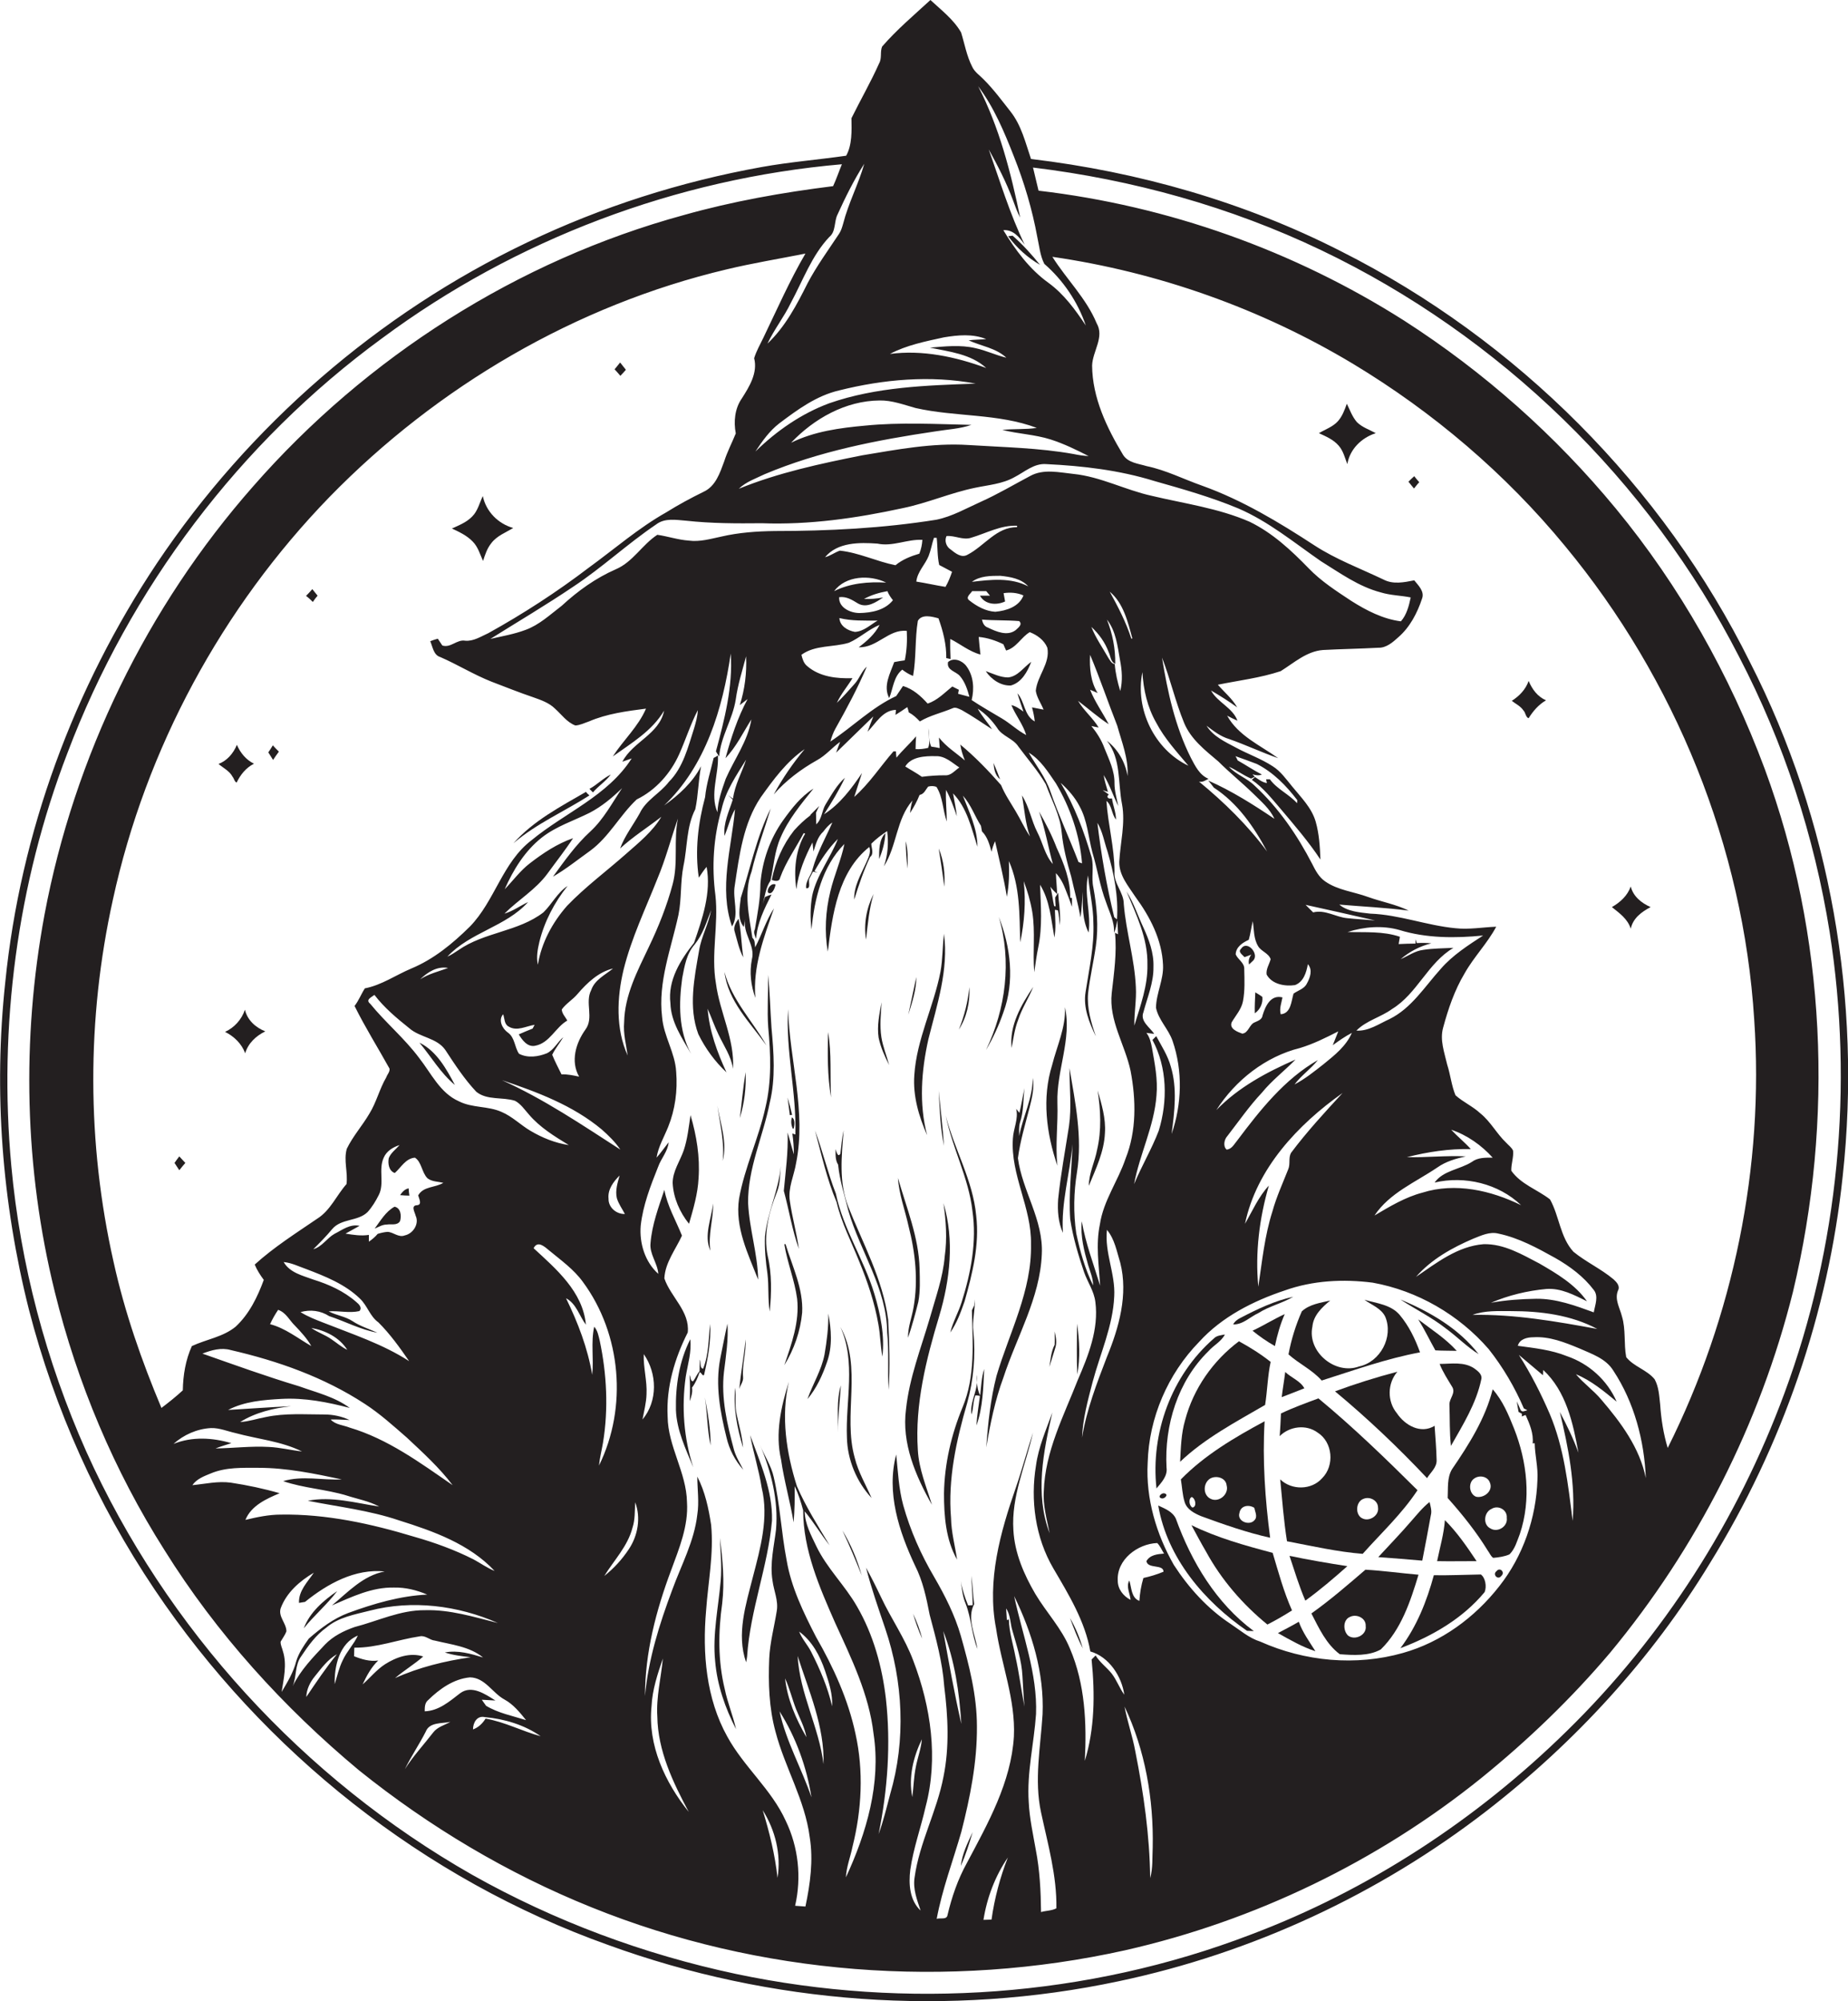 <?xml version="1.0" encoding="utf-8"?>
<!-- Generator: Adobe Illustrator 19.2.0, SVG Export Plug-In . SVG Version: 6.00 Build 0)  -->
<svg version="1.1" id="Layer_1" xmlns="http://www.w3.org/2000/svg" xmlns:xlink="http://www.w3.org/1999/xlink" x="0px" y="0px"
	 viewBox="0 0 734.9 795.5" enable-background="new 0 0 734.9 795.5" xml:space="preserve">
<g>
	<path fill="#231F20" d="M696,263.4c-34.7-70.1-92.8-128.3-162.7-163.5C494.9,80.3,452.8,68.3,410,63.2c-2.2-6.5-3.8-13.3-8.1-18.8
		c-3.4-4.3-6.7-8.8-10.6-12.7c-1.6-1.7-3.7-3-4.7-5.2c-2.2-4.3-3-9.1-4.4-13.6C379.2,7.7,374.3,4,370,0c-6.5,6-13.3,11.7-19.2,18.5
		c-0.9,2.1,0,4.6-1.2,6.7c-3.3,7.4-7.4,14.5-11,21.8c0.1,4.9,0.3,10.6-2.1,14.9c-11.2,1.6-22.5,2.5-33.6,4.5
		c-32.2,5.8-63.6,15.8-93.1,29.9c-59.4,28.3-110.8,73-147.4,127.6C29.3,273.5,8.1,331,2.1,390.4c-4.7,43.5-1.3,87.8,9.4,130.2
		c10.2,39.6,27.2,77.4,50,111.3c43.3,64.5,107.1,115.2,180.4,141.3c64.6,23.5,135.7,28.7,203,14.4c53.1-11.2,103.5-34.6,146.4-67.8
		c35.1-27.2,65.6-60.4,88.7-98.4c28.8-46.5,47.1-99.5,52.8-153.9C740.4,397.8,727.9,325.9,696,263.4z M403.2,62.2
		c4.1,10.3,7.3,21.1,9.3,32c0.8,3.6,1.1,7.4,2.8,10.7c7.5,6.5,13.3,15.1,16.5,24.5c-4.2-6.3-8.7-12.5-14.9-17
		c-7.5-5.4-13.1-13-17.9-20.9c3.9-0.3,6.4,2.8,8.5,5.8c-5.9-12.2-9.8-25.2-14.3-37.9c3.6,6.5,7,13.1,9.6,20.1c0.9,2.4,1.7,4.8,2.9,7
		c-3.7-17.9-8.3-35.9-16.7-52.2C395.3,42.7,399.4,52.5,403.2,62.2z M625.4,604.6c-1.8-14.4-3.4-29-9.1-42.5
		c-3.5-8.1-7.5-16-12.3-23.5c3.2,2.7,6.4,5.4,9.6,8.1l0.1-2.1c9.1,8.4,11.9,21.2,14,32.9c-2-5.6-4.6-10.9-7.4-16.2
		C623.7,575.5,626.6,590,625.4,604.6z M462.7,624.8c-2.6,1.1-5.3,1.9-8,2.5c-0.9,3-1.4,6-1.6,9.1c-3.3-1.2-3.1-5.4-4-8.1
		c-1.4,2.4,0.3,5.2,0.5,7.7c-2.9-1.5-5.1-4.3-5.1-7.6c-0.5-8.4,7.9-14.7,15.7-15c1.2,1.2,1.8,2.8,2.7,4.2c-2.6,0.2-5.6,0.5-7,3
		C456.4,623.8,462.7,621.7,462.7,624.8z M431.4,700c0.8-15,0.1-30.6-5.9-44.6c-3.3-8.1-9.4-14.4-13.8-21.8
		c-4.5-7.7-8.2-16.2-8.7-25.3c-0.9-13.4,4.9-25.9,7.8-38.8c-2.4,7.3-4.3,14.6-6.8,21.8c-6.2,17.8-11.6,37-7.9,56
		c2.1,14.4,7.8,28.3,7.1,43c-1.1,18.2-10.3,34.5-18.7,50.3c-3.6,6.5-6,13.5-7.7,20.7c-0.3,2-3,1-4.3,1.5c2.2-11.8,6.5-23.1,9.8-34.6
		c3.5-13.7,6.3-27.7,6.2-41.9c0-12.3-3.1-24.3-6.4-36c-2.4-8.3-6.3-16-10.6-23.4c-5.3-9-9.5-18.5-12.3-28.5
		c-1.8-6.6-2.1-13.4-2.8-20.2c-4,15.1,1.1,30.6,7.5,44.2c3.1,6.1,4.5,12.8,5.8,19.5c2.5,9.4,5.1,18.8,5.8,28.5
		c1.5,11.9,2.1,24.1-0.3,35.9c-2.6,13.7-9.6,26.2-11.5,40.1c-0.7,4.6,1,8.9,2.4,13.1c-4.4-4.1-4.8-10.6-4.1-16.2
		c1.2-8.5,4.2-16.7,6.1-25.1c5.1-19.2,2.1-39.7-4.9-58c-3.3-8.9-8.8-16.7-12.8-25.2c-1.9-4-3.9-8-6-11.8c2.1,8.2,4.9,16.1,7.6,24.1
		c7.2,21.1,8.3,44.5,2,65.9c-1.4,5.3-2.7,10.7-4.6,15.9c3.6-17.6,4.9-35.9,2.9-53.8c-1.5-12.8-5-25.5-11.5-36.7
		c-4.8-8.4-12-15.2-16.2-24c-2.1-4.4-4.5-8.8-4.6-13.8c3.6,4.3,6.4,9.1,9.9,13.5c-4.6-7.7-9.4-15.2-13-23.5
		c-4.2-13.3-6.4-27.7-3.2-41.5c-3.1,9.9-5.5,20.5-3.1,30.9c1.2,8.4,3.6,16.6,5,25c0.4-4.8,0.5-9.6,0.4-14.4c1.5,3,2.5,6.3,3.4,9.6
		c0,15.8,6.5,30.6,12.7,44.7c6.5,14.2,13.5,28.5,15.3,44.2c3,19.6-2.8,39.3-11,57c0.2-4.2,1.8-8.1,2.6-12.1
		c3.7-14.7,4.5-30.2,1.2-45c-2.9-13.6-8.8-26.5-15.7-38.5c-5-9.7-9.9-19.8-11.7-30.6c-2.1-10.9-2.6-22.1-5.1-32.9
		c-1-4.6-3.8-8.6-5.5-12.9c4.5,10.6,7.4,22.2,6.4,33.8c-0.8,6.7-2.5,13.4-1.4,20.2c0.5,4,2.4,8,1.7,12.1c-1,6.3-2.7,12.5-3,18.9
		c-0.4,9.7-0.1,19.6,2.5,29.1c3.7,14.2,11.7,27.1,13.6,41.9c1.5,9.2,0.2,18.6-1.7,27.6c-1.4-0.1-2.8-0.2-4.1-0.3
		c2.6-11.3,1.3-23.3-3.7-33.7c-5.7-12.6-16.7-21.5-23.3-33.6c-8.4-15.1-9.9-33.1-8.4-50.1c0.8-11.3,3.1-22.6,2-34
		c-1-6.6-2.4-13.2-5.5-19.2c0,5,0.8,10.1,0,15.1c-1.2,10.6-6.4,20.1-10,30c-5.1,13.6-9.5,27.6-10.8,42.1c0-17.2,4.4-34,10.4-50
		c3.2-8.7,6.9-17.6,6.3-27c-0.2-11.9-7.6-22.2-7.7-34.1c-0.6-11.7,2.8-23.1,8-33.4c0.9-8.4-6.8-14.1-9.3-21.5c0.3-6.3,4.5-11.5,7-17
		c-2.4-6-5.8-11.7-7-18.2c-2.3,6.9-4.9,13.8-5.5,21.1c-0.5,4.4,2.8,8,3.1,12.3c-5.3-4.7-7.6-12.2-7-19.2c0.9-8.1,3.9-15.8,6.9-23.3
		c1.2-3.4,3.9-6.2,4.2-9.8c-1.6,2-3.1,4.2-4.8,6.1c0.7-4.4,3-8.2,4.6-12.2c2.8-6.9,3.8-14.5,3.2-21.9c-0.4-7.6-5-14.2-5.6-21.8
		c-1.7-13.9,3.6-27.2,6.5-40.6c1.3-6.4,0.7-13,2-19.5c1.6-7.5,1.1-15.5,4.7-22.5c1.2-5.6,1.2-11.5,2.3-17.1
		c-3.3,6.4-8.9,11.5-14.7,15.6c16.5-15.7,23.3-38.5,26.5-60.4c0.9,13.2-2.5,26.3-5.9,38.9c0.4,0.7,0.8,1.3,1.3,2
		c0.6-7.9,5.4-14.8,6.6-22.7c0.8-5.8,2.6-11.4,4.1-17.1c0.3,6.6-0.5,13.1-2.5,19.4c0.8-0.6,2.3-1.8,3.1-2.4
		c-4,7.4-6.6,15.5-8.8,23.5c4.3-4.5,7-10.2,10.3-15.4c-1.4,8.6-6.8,15.8-10.2,23.6c-1.5,4.3-3.1,8.7-3.3,13.3
		c-3.1-7.2,0.6-15.1,0.2-22.6c-0.4,0.3-1.2,0.8-1.7,1c-1.2,5.2-2.9,10.3-3.4,15.6c-2.8,10.4-4.1,21.3-2.5,32c1-1.5,2-3,3.1-4.3
		c1.9,10.3-1.7,20.6-5,30.2c-5.4,6.8-10.5,14.9-9.4,24c0.2,7.5,4.6,13.8,8.2,20.1c-5-9.2-4.9-20-3.5-30.1c0.9-4.7,1.7-9.7,5-13.4
		c3.2-4,4.7-8.9,6.5-13.6c-1,5.5-3.9,10.5-4.8,16.1c-1.9,10.9-4.3,22.5-0.3,33.2c2.8,5.7,6.6,10.9,11.2,15.2
		c-3.7-8-6.8-16.4-7.5-25.3c1.5,3.4,2.7,6.9,4.3,10.2c2.1,4.5,5.1,8.7,5.8,13.7c0.7-11.8-5.3-22.5-6.8-34c-2-11.6,1.1-23.3-0.2-35
		c-1.5-11.3-0.8-23,2.4-34c1.6-7.4,5.9-13.6,9.8-19.9c-1.7,5.2-4.5,10-5.2,15.5c-0.5-0.3-1.5-1.1-2-1.4c0.5,0.4,1.5,1.3,1.9,1.8
		c-1.5,4.7-3.8,9.3-3.3,14.4c1.5-3.5,2.3-7.3,4.2-10.6c-1.4,15.4-6.5,31.4-1.2,46.6c3-4.9,0.1-10.9,1.1-16.3
		c1.8-12,3.4-24.7,10.3-35c5-7,10.3-14.3,17.5-19.2c-4.7,5.6-8.8,11.6-12.3,18c4.8-5.5,10.8-10,17.2-13.6c3.5-1.9,6-5,9.2-7.3
		c-0.5,1.4-1.1,2.8-1.6,4.3c5-4.8,9.8-9.6,14.8-14.4c-0.6,1.5-1.8,4.6-2.3,6.1c3.3-3.3,6-8.6,11.3-8.7l-0.2,2c1.6-1,3.1-2,4.7-3.1
		c0.2,0.5,0.5,1.5,0.6,2.1c1.7,0.9,3.1,2.2,4.4,3.6c4-2.4,8.6-3.4,12.9-5.2c1.3-0.7,2.6,0.2,3.8,0.7c4.1,2.3,8,5,12,7.6
		c-1.8-2.8-4.1-5.3-5.7-8.2c3.1,2,5.6,4.6,7.7,7.6c2,3.4,6.4,4.2,8.5,7.5c3.7,5,7.8,9.6,10.9,15c2.3,6.3,5.7,12.3,6.3,19.1
		c0.6,6,2.1,11.8,3.8,17.6c1.2,5.4,2.7,10.7,3.7,16.2c0.5-3.4,0.6-6.8,0.9-10.2c-0.1,5.5-0.2,11.2,2.3,16.2
		c1.1-7.6-1.9-15.2-0.2-22.7c0.5,6.3,2.1,12.5,2.1,18.8c0.4,9.3-1.7,18.4-3.1,27.6c-1,6.2,1.5,12.2,4.1,17.6
		c-1.9-5.5-3.6-11.2-3.1-17.1c0.7-6.3,2.2-12.5,3.1-18.9c1.1-7.7,0.4-15.6-1-23.2c-0.9-4,0.3-8-0.7-12c-3-10.3-6.8-20.4-12.3-29.6
		c3,2.7,5.7,5.8,7.5,9.3c3.1,5.6,3.5,12.2,5.1,18.3c2,6.6,3,13.5,5.5,20c1.3,3.9,3.4,7.8,3.1,12c0.8-1.6,1-3.3,1.3-5
		c0.2,1.9,0.2,3.7,0.3,5.6l-1.2-0.6c0.8,8-0.4,16-1.3,24c-1.2,10.9,5.3,20.5,7.5,30.9c2.2,11.5,2.4,23.9-2,34.9
		c-3,8.9-8.8,16.7-10.2,26.1c-1.7,8.1-0.4,16.3,0.1,24.4c-2.6-8.5-5.8-16.9-7.3-25.6c-0.6,5.9,0.9,11.7,2.5,17.3
		c0.8,2.7,2,5.3,2,8.2c-3.2-6.5-5.2-13.6-6.7-20.7c-1.2-8.1-1-16.4,0.3-24.4c2.2-13.8-0.7-27.7-3-41.3c0,7.7,0.9,15.5-0.2,23.1
		c-1.5,9.7-3.3,19.3-4.3,29c-0.3,4.5,0,9.2,1.9,13.4c-0.8-12,2.8-23.5,3.8-35.3c-0.3,10-1.6,20-0.9,29.9c1.1,7.2,3.2,14.2,5.5,21
		c1.4,4,4,7.6,4.5,11.9c1.4,10.8-2.8,21.3-7,31c-5.6,14.3-13,28.4-13.5,44.1c-0.4,5.7,1.2,11.3,2.3,16.8c-5.9-15.6-2.5-32.4,1.1-48
		c-2.5,6.9-5.5,13.7-6.5,21c-2.3,13.9-0.3,28.7,6.9,41c6.1,10.4,12.6,21,14.7,33c7.4,2.1,12.5,9.9,13.5,17.2c-1.9-2.6-3-5.8-5-8.4
		c-2-2.5-4.7-4.4-6.4-7.2c-0.5,0.5-1.1,1.1-1.6,1.6C435.5,673.7,435.3,687.3,431.4,700z M403.3,634.5c7.1,14.5,12,30.6,11.3,47
		c-0.8,13-3.4,26.1-0.6,39c2.7,12.6,6.3,25.1,6.1,38.1c-1.8,1-4.1,0.9-6.1,1.5c-0.1-8.3-0.5-16.6-2.1-24.8
		c-1.1-6.3-2.5-12.5-2.8-18.9c-0.8-11.8,2.1-23.3,2.9-35C412.6,665.3,406.6,650,403.3,634.5z M407.4,678.4
		c-1.3-6.6-2.1-13.3-3.6-19.9c-0.9-4.9-2.5-9.7-2.6-14.7l-0.8,0.2c-0.1-1.5-0.2-3.1-0.3-4.6c1.8,2.6,1.6,5.9,2.5,8.8
		c1.7,6,3.7,11.9,4,18.1C406.9,670.4,407,674.4,407.4,678.4z M400.8,738.4c-3.1,7.9-5.3,16.2-6.5,24.7c-1.1,0-2.2,0.1-3.2,0.1
		C392.5,754.3,395.8,745.7,400.8,738.4z M375.1,648.4c4.6,11.8,6.4,24.4,7.2,36.9C379.5,673.1,377.3,660.7,375.1,648.4z
		 M366.6,691.4c-0.3,3.8-1.7,7.3-2.4,11c-0.8,4-0.9,8-1.4,12C361.2,706.5,363.2,698.5,366.6,691.4z M322.7,714.5
		c-3.9-11.5-10.1-22.2-12.7-34.2C316.5,690.6,320.8,702.4,322.7,714.5z M312.2,667.2c1.8,3.9,2.8,8.2,4.4,12.3
		c1.5,3.7,3.4,7.2,4.1,11.1C316.5,683.3,313.1,675.5,312.2,667.2z M317.2,658.3c4.5,14,10.7,28,10.3,43
		C325.7,686.6,318,673.2,317.2,658.3z M322.6,656.7c-1.4-2.8-3.7-5.2-4.8-8.1c5.2,3.8,8.3,9.7,10.3,15.6c1.5,4.5,3.1,9.3,2.8,14.1
		C329.2,670.8,326.1,663.6,322.6,656.7z M309.2,746.5c-1-9.2-3.2-18.1-5.9-26.9C308.3,727.5,310.7,737.1,309.2,746.5z M261.4,682.4
		c0.2,13.6,6.2,26.1,12.5,37.9c-9.4-11.7-16.4-26.6-14.8-42c0.3-6.6,2.4-12.8,4.5-19C262.9,667,260.9,674.6,261.4,682.4z M256,538.3
		c5.4,7.7,5.6,18.7-0.5,26c0.6-3.3,1.5-6.6,1.6-10C257.4,549,255.8,543.7,256,538.3z M238.5,533c-0.5-2-0.8-4-2.2-5.6
		c-1.4,6.3-0.1,12.8-0.8,19.1c-1.8-10.6-5.7-20.8-10.4-30.4c4.1,2.1,5.3,7.1,7.9,10.5c-1.2-13.1-11.8-22.1-20.8-30.4
		c1.6-3.2,4.4-0.6,6.2,0.9c4.7,3.9,9.8,7.5,13.4,12.5c15.3,20.7,17.8,49.9,6.4,73c0.3-3.1,1.1-6.1,1.6-9.1
		C242,560,241.3,546.2,238.5,533z M153.1,661.6c-3.4,2.2-5.9,5.4-8.9,8c1.6-3.4,3.4-6.8,6.2-9.5c-3.3,0.5-6.6-0.5-9.6-1.7
		c0-0.8,0.1-2.5,0.1-3.4c8.9,0.1,17.3-3.2,26-4.5c2.3-0.5,3.9,1.5,6.1,1.7c6.5,1.6,13.7,2.3,19.1,6.7c-4.9-1.5-10-3-15.2-2
		c3.3,1.1,6.8,1.5,10.3,1.9c-10.3,1.5-20.6,4-30.1,8.3c3.6-3.1,7.7-5.5,11.2-8.6C163,656.8,157.5,658.8,153.1,661.6z M112.5,656.4
		c-0.3-1.3-1-2.5-0.9-3.8c0.8-1.4,1.8-2.7,2.3-4.1c0-3.2-3.3-5.8-2.3-9.1c2.3-6.3,7.6-10.9,13.2-14.2c-2.5,3.7-6.1,7.2-5.9,12
		c0.6-0.1,1.8-0.3,2.4-0.4c8.9-7.2,19.9-13.3,31.7-12.1c-8.6,1.6-14.6,8.2-21,13.5c7.9-3.4,15.9-7.3,24.7-7.1c4.5-0.1,9,1,13.2,2.8
		c-10.8,0.5-21.3,3.6-31.4,7.3c-5.9,2.2-11,6.1-15.7,10.2c-2,2.8-4,5.7-5,9c-1.1,4.4-3.5,8.3-5.8,12.2
		C112.8,667.3,114.2,661.7,112.5,656.4z M91.8,589.4c-5.1-0.7-10.2,0.5-15.3,1c1.7-2.5,4.7-3.6,7.4-4.7c6-2.5,12.6-2.2,18.9-2.2
		c11.2,0,22.2,2.3,33.1,4.6c-7.7,0.4-15.7-1.6-23.3,0.7c8.2,2.8,16.9,3.2,25.2,5.7c4.3,1.4,8.9,2.2,13,4.4c-9.3-1.4-19-4.2-28.4-2.3
		c12.1,2.4,24.5,3.8,36.3,7.8c13.7,4.3,28,9.4,38,20.1c-3-1.2-5.6-3.1-8.4-4.6c-7.5-3.8-15.5-6.7-23.6-9c-17.2-5.2-35-9.1-53-8.8
		c-4.8,0-9.5,1-14.1,2.1c2.3-5.7,8.4-8.4,13.6-10.6C105,591.8,98.4,590.4,91.8,589.4z M295,158.4c-2.8,4-3.3,9.2-2.4,13.9
		c-1.5,3.7-3.4,7.3-4.6,11.1c-1.7,4.6-3.4,9.9-8.2,12.1c-5.1,2.5-10.1,5.2-14.9,8.2c-11,6.2-20.6,14.6-30.8,22
		c-12.6,9.6-26,18.3-39.9,26c-2.9,1.3-5.9,3.3-9.2,3c-3.3-0.6-5.8,3-9.1,1.9c-0.6-0.9-1.2-1.8-1.8-2.7c-0.8,0.2-2.3,0.7-3,1
		c1,2.3,1.3,5.5,4,6.3c6.9,3,13.3,7,20.4,9.8c5.5,2.1,11,4.3,16.6,6.2c3.1,1.1,6.3,2.2,8.6,4.5c2.6,2.3,4.7,5.4,8.1,6.7
		c1.9-0.1,3.6-1,5.4-1.6c7.2-3.1,15-4.1,22.7-5.1c-3.1,7.2-9,12.5-13.2,19c7.4-5.3,15.6-10.1,20.4-18.2
		c-1.9,9.4-12.4,12.3-16.6,20.3c0.9-0.3,2.8-1,3.7-1.3c-9.5,14.9-26.6,21.6-39.8,32.5c-11.6,8.8-14.6,24.2-24.6,34.4
		c-6.8,6.7-14.3,12.9-23.2,16.6c-6.2,2.6-11.8,6.6-18.5,7.9c-1.5,2.3-2.4,4.8-4.1,7c4.2,8.5,9.3,16.6,13.9,24.9
		c0.2,1.3-0.9,2.3-1.3,3.5c-2.7,4.6-3.9,9.9-6.7,14.4c-2.8,4.8-6.6,9-9,14c-1.3,4.6,0.5,9.3-0.1,14c-4,4.5-6.4,10.5-11.7,13.8
		c-8.5,5.8-17.2,11.3-24.8,18.2c0.9,2.2,2.2,4.2,3.6,6.1c-2.5,6.8-5.8,13.6-11.2,18.6c-5,4.1-11.6,5-17.4,7.7
		c-2.5,5.5-3.5,11.6-3.6,17.6c-2.7,2.5-5.6,4.8-8.5,7c-7.9-18.8-14.6-38-19-57.9c-10.7-47.3-10.8-96.8-0.3-144.2
		C58,297.5,88.3,241.6,131,197.6c42.9-44,98-76.3,157.9-90.5c10.4-2.5,20.9-4.2,31.4-6.3c-6.3,10.8-11.3,22.2-16.7,33.4
		c-1.3,2.7-2.8,5.3-3.7,8.2C301.4,148.2,298,153.7,295,158.4z M344,169.2c-10,0.9-20.3,2.3-29.4,6.8c9.1-9.6,21.7-16.7,35.2-16.8
		c4.9-0.1,9.6,1.7,14.3,3c15.9,3.6,32.8,2.1,48.2,7.9c-4.5,0.7-9.1,0.3-13.7,0.8c6.3,1.6,12.9,1.8,19.2,3.8
		c5.3,1.7,10.2,4.1,15.1,6.6c-2-0.1-4-0.4-5.9-0.8c-13.9-2.5-28-2.7-42-3.6c-14.2-0.9-28.2,1.8-42.1,4.1
		c-16.6,3.3-33.4,6.9-49.1,13.3c2.9-2.8,6.8-4.1,10.3-5.8c21.6-9.1,44.8-13.6,67.8-17c4.8-0.8,9.8-1,14.4-2.6
		C372.2,168.6,358,167.8,344,169.2z M577.1,449.1c6.3,2.1,12.1,6.2,16.5,11.1c-2.9,0-5.9-0.1-8.3,1.7c-4.7,3-11.4,3.4-14.8,8.2
		c12-2.8,25.4,0.4,34.4,9c-12-5.9-26.2-9.1-39.2-5c-6.9,1.8-13,5.5-19.1,9.1c6-9,16.3-13.2,25-19.1c3.4-2.4,7.3-3.5,11.3-4.4
		c-7.8-0.4-15.6,0.5-23.4,0.3c8.3-2.1,16.8-3.4,25.4-3.2C582.5,454.1,579.6,451.8,577.1,449.1z M633.8,521.7
		c-7.4-2.7-15-5.5-22.9-5.4c-6,0.1-12,0.5-18,1.6c7-3,14.5-4.8,22.1-5.5c5.8-0.4,11,2.4,16.1,4.9c-4.7-6.7-12-11-18.9-15
		c-6.9-3.6-14.1-7.9-22.2-7.7c-10.3,0.8-18.7,7.4-26.9,13c6.1-7,14.4-11.6,22.8-15.2c3.1-1.2,6.5-2.9,10-2
		c8.1,1.7,15.4,5.7,22.6,9.7c5.8,3.3,11.3,7.4,15.3,12.7C635.8,515.3,634.3,518.8,633.8,521.7z M635.2,528.3
		c-16.4-3-32.9-5.9-49.6-5.6c4.9-1.8,10.2-1.5,15.3-1.5C612.6,521.2,624.7,522.7,635.2,528.3z M552.6,405.1
		c-4.2,1.9-8.4,4.9-13.2,4.6c3.9-4,9.7-5.3,14.2-8.6c10-6.1,14.2-18.3,24.4-24.3c-4,0.2-8.1,0.2-12,0.8c-3.3,0.4-6,2.4-9,3.7
		c3.5-3,7.7-5.2,12.2-6.3c-1.9-0.2-3.9-0.2-5.8-0.1c-0.1-0.4-0.4-1.1-0.5-1.5l0,1.7c-2.2,0-4.5,0.1-6.7,0.2c0.1-0.7,0.4-2.2,0.5-2.9
		c-6.7-2.3-13.9-1.7-20.8-1.9c6.6-2.1,13.9-2.7,20.6-0.8c10.7,3.3,22.2,3.3,33.3,2.2c-6,3.9-12.1,7.8-16.8,13.2
		C566.5,392.3,561.3,400.8,552.6,405.1z M495.1,486.5c4.6-22,21-39.4,38.8-52c-7.1,7.7-14.2,15.4-20.5,23.8c-1.1,2-0.2,4.4-1.1,6.5
		c-2.2,5.6-4.7,11-6.3,16.8c-3.1,9.7-4.1,19.9-5.6,29.9c-1.3-13.5,0.4-27.2,4.2-40.2C500.5,475.7,498.1,481.3,495.1,486.5z
		 M526.4,423c-3.7,2.9-7.4,5.9-11.6,8.1c2.7-3.6,6.5-6.2,9.3-9.7c-13.3,7.6-23,19.9-32.1,32c-1.2,1.4-2.1,3.4-4.2,3.6
		c-1.5-1.3-1-4,0.3-5.4c4.5-5.8,8.7-11.9,13.7-17.2c4-4.9,9-8.7,13.4-13.2c-11.4,5-22.7,11-31.5,20.1c7.6-11.9,19.6-21.3,33.3-24.7
		c5.3-1.6,10.3-4.1,15.2-6.6c-0.7,1.8-1.5,3.7-2.2,5.5c2.5-1.8,4.9-3.5,7.6-4.9C535.3,415.9,530.7,419.5,526.4,423z M535.8,365
		c-4.6-0.4-8.8-3.5-13.6-2.3c-1-1-2-2-3-3c9.2,2,18.4,4.1,27.6,6.2C543.2,365.6,539.5,365.4,535.8,365z M520.1,383.3
		c2,2.2,0.9,5.4-0.4,7.7c-1,2.1-3.5,2.7-5.3,4c-0.9,3-1,7.9-5.1,8.2c-0.6-2.3,0.3-4.5,0.7-6.7c-4.7-1.2-6.8,3.5-7.9,7.1
		c-0.2,1.7-1.8,2.2-3.1,2.8c-2.2,0.8-2.5,4.3-5,4.5c-1.9-0.7-5.2-1.9-4.2-4.5c1.6-2.7,3.9-5.2,4.5-8.4c0.8-4.2,0.6-8.5,0.5-12.7
		c0.2-2.5-2.5-3.8-3.4-5.9c0.1-3,2.8-4.7,5.2-5.8c0.7-2.4,1-5,1.6-7.4c0.5,3.3,0.3,6.9,2.1,9.9c1.2,2.1,4.2,2.8,5,5.2
		c-0.5,2-1.9,3.9-1.6,6.1c2.1,3.9,7.3,4.8,11.3,4.2C518.4,390.3,519.5,386.6,520.1,383.3z M480.5,310.3c0.6,0.7,1.7,2.1,2.2,2.8
		c9.4,6.1,16,15.6,21.2,25.4c-7.7-10.4-17.1-19.6-27.1-27.8c1.4,0.4,2.6-0.5,3.8-1.1c-3.6-1.5-5.3-5.1-7-8.3
		c-6.3-12.5-9.3-26.3-11.5-39.9c3.3,8.5,5.3,17.5,8.8,26c2.7,6.5,8.4,10.9,13.6,15.3c4.5,4.5,9.5,8.5,14,12.9c3,3,6.5,5.9,8.3,9.9
		C498.5,319.9,489.8,314.4,480.5,310.3z M465.6,424c-1.2-4.4-3.7-8.2-5.8-12.1c-0.5,0.5-1,1-1.5,1.5c5.9,11,6.1,24.3,2.5,36.1
		c-2.8,7.3-6.8,14-9.8,21.2c2.2-11.9,8-23,8.9-35.2c0.6-6.4-0.7-12.7-1.8-19c-0.4-2.1-0.9-4.2-2.2-5.9c0.8,0.1,2.3,0.3,3.1,0.4
		c-1.7-2.6-5.7-5-4.3-8.6c1.6-6,4.1-11.8,4-18c0.2-5.6-1.8-10.9-4.1-15.9c-2.2-4.7-3.8-9.7-6.6-14.1c3.9,9.3,8.5,18.7,8.3,29
		c0.2,8.4-2.8,16.4-5.2,24.3c-0.1-5.1,0.9-10.2,0.6-15.3c-0.5-11.2-3.9-21.9-4.8-33c0-4.7-4.1-8.2-3.7-12.9c0-9.5-2.6-18.8-3.2-28.1
		c2.2,1.7,2,5.2,3.8,7.4c0-2.9-1.2-5.6-1.6-8.4c-1.2,0.2-1.8-0.1-1.8-0.9l0.5-0.7l-2.4-1.7c0.5,0.2,1.6,0.5,2.1,0.7
		c-0.6-2.2-1.4-4.4-1.7-6.7c2.4,3.9,3.8,8.3,5.8,12.3c-0.6-3-1.5-5.9-1.5-9c0.1-5-2.2-9.5-4-14c-1.2-3.3-3.1-6.2-5.2-8.8
		c0.7,0.2,2.2,0.5,2.9,0.6c-2.3-3.8-5.9-6.7-8.2-10.6c4.1,3.1,7.9,6.5,12.2,9.3c-2.4-4.6-5.5-8.9-7.4-13.7c0.8,0.3,2.3,1,3,1.3
		c-2.8-4.5-3.3-10-3-15.2c3.9,9.3,7.1,18.8,10.8,28.2c1.8,6.5,4.5,13.1,4.1,20c-0.9-5.5-3.8-10.6-8.2-14c5.7,7.2,4.3,16.7,6,25.2
		c1.4,7.6-0.7,15.3-1.1,22.9c-0.1,5.4,3.6,9.6,6.4,13.9c5.8,7.9,10.6,17.1,11,27.1c0.3,5.8-2.7,11.2-2.8,17c1,4.9,5,8.5,6.6,13.2
		c4.1,11.9,3.7,25.2-0.4,37C467.1,441.8,468.2,432.6,465.6,424z M444.2,365.5l-1.1-0.9c-3-12.3-5.2-24.9-6.7-37.5
		c2.1,3.5,2.7,7.5,4,11.3C443,347.2,444.8,356.3,444.2,365.5z M440.2,246.3c3.6,4.6,4.2,10.5,5.2,16.1c0.8,4.1,1.1,8.2,0.1,12.3
		c-1.1-3.5-1.9-7.1-2.2-10.7c-1.3-0.2-1.8-1.4-2.5-2.4c-2.3-4.1-5.1-8-6.8-12.4c3,2.8,5.5,6.2,6.9,10.1c0.8,1.6,0.7,3.8,2.6,4.6
		C443.6,257.8,442.4,251.9,440.2,246.3z M441.3,235.2c5.5,4.6,7.2,12,9,18.6c-0.1,0-0.3,0.1-0.4,0.1
		C447.8,247.3,444.6,241.2,441.3,235.2z M454.3,267.2c0.4,7,2,14,5.5,20.1c3.3,6.3,8.2,11.6,12.8,17.1
		C459.1,298,451.3,281.9,454.3,267.2z M458,197.1c-10.5-2.3-20.3-7.6-31.1-8.7c-5.7-0.6-11.9-2.1-17.2,0.8
		c-6.6,3.5-13,7.3-19.7,10.3c-5.8,2.6-11.3,5.8-17.6,7.1c-21.3,3.4-42.9,4.5-64.4,4.5c-7.1,0.1-14.2,0.6-21.1,2.2
		c-4.3,0.9-8.6,2.2-13,1.6c-4.3-0.3-8.3-1.7-12.5-2.3c-6,3.9-9.7,10.8-16.5,13.7c-8,3.5-15.1,8.6-21.5,14.5
		c-4.6,3.5-8.9,7.6-14.4,9.6c-4.5,1.7-9.3,2.5-14,3.6c11-6.9,22.2-13.5,33-20.8c11.5-7.6,21.5-17,32.9-24.7c3.5-2.7,8-1.8,12-1.5
		c10,1.1,20,1.1,30.1,1c18.8,0.7,37.6-2,56-6c9.8-2,19-6.1,28.8-8.1c5.2-1.1,10.8-1.5,15.6-4.2c4.1-2.1,7.8-5.6,12.7-5.2
		c14.5,0.7,29,2.4,42.9,6.7c11.3,3.2,22.6,6.4,33.4,10.9c12.1,5.2,22.2,13.6,32.9,21c7.6,4.7,15,10.1,23.8,12.4
		c3.9,1.2,8,1.2,11.9,2c-0.7,3.3-1.6,6.9-3.9,9.5c-7.1-0.9-13.7-4.3-19.7-8.1c-5.9-3.9-12-7.8-17-13c-6.9-7.1-14.4-14.1-23.5-18.5
		C484.5,202,471,200.2,458,197.1z M407,282.9c-1.5-1.1-3-2.2-4.8-2.6c1.7,4.1,4.6,7.6,5.9,11.9c-3.5-1.8-6.3-4.6-9.7-6.6
		c-4-2.4-8.1-4.7-12-7.3c1.1-4.5,0.8-9.6-2.1-13.5c-1.6-2.2-5.1-3.6-7.3-1.6c-0.6,3.3,3,3.6,4.7,5.5c2,2.3,3,5.3,3.8,8.3
		c-1.5-0.4-3-0.8-4.5-1.2c0.1-0.4,0.2-1.2,0.3-1.6c-0.7-0.3-1.9-1-2.6-1.3c-3.1,2.5-5.9,5.5-9.8,6.8c-2.7-3-5.8-5.8-9.8-7
		c-0.9,1.3-1.8,2.7-2.7,4c-9.7,4.5-17.3,12.2-26.2,18.1c0.5-1.7,1.1-3.5,2-5.1c4.5-8,8.9-16.2,12.5-24.7c-2.1,1.9-2.9,4.7-4.8,6.8
		c-2.3,2.6-4.6,5.2-7.1,7.6c1.6-3.5,4.2-6.5,6.2-9.8c-6.2,0.2-13-0.5-18-4.8c-1.4-1.1-1.9-2.9-2.3-4.5c5.5-4,12.7-2.9,18.9-4.8
		c4.3-1.9,7.8-5.3,12.2-7.1c-1.9,3.7-5,6.4-8.3,8.9c7.3,0.3,11.9-7.3,19.1-6.5c0.2,3.9,0,7.9-0.8,11.7c-1.4,0.2-2.8,0.4-4.2,0.7
		c-1.6,4.5-4.5,9.5-2,14.3c1.6-3.8,1.7-8.5,5.2-11.3c1.3,1,2.7,1.9,4.3,2.5c1.3-7.2,0.7-14.7,1.9-21.9c1.6-2.8,5.6-1.7,8.2-1
		c1.8,5,3.2,10.4,3.1,15.8c0.4,0.1,1.3,0.3,1.7,0.4c-0.1-2.7-0.2-5.3-0.1-8c4,2,7.5,5,12,6.2c-0.3-2.3-0.5-4.7-0.7-7
		c3.4,0.3,6.7,1.4,9.8,2.9c0.3,0.6,0.8,1.9,1.1,2.5c4.1-1.1,6-5.3,9.4-7.3c2.9,1.1,5.8,3.2,7,6.2c1.2,6.2-4,11.1-4.6,17.1
		c0.4,2.7,2.1,5,3.1,7.5c-1.5-0.3-3.1-0.6-4.6-0.9c0.5,1.8,0.9,3.7,1.1,5.6c-4.3-2.4-3.9-7.8-6.9-11.2
		C405.3,278,406.2,280.5,407,282.9z M395.8,243.2c-3.8-0.2-7.4-2.2-10.3-4.5c-1.7-1.2,0.4-2.6,1.1-3.7c1.9,0,3.7,0,5.6,0
		c0.5,0.6,1,1.2,1.5,1.8c-1,0-3,0-4,0c2,3.6,6.6,3.9,10,2.3c-0.2-1.1-0.4-2.2-0.6-3.3c2.7-0.4,5.4-0.2,7.9,0.9
		C405.3,241.2,400.2,242.8,395.8,243.2z M403.9,250.5c-3.3,2.5-7.7,0.6-11-1c-1.5-0.5-2.1-1.8-2.4-3.2c4.9,0.4,9.9,0.2,14.8,0.6
		C406.8,248.3,404.8,249.6,403.9,250.5z M386.5,231.3c3.2-2.4,7.5-2.4,11.3-2.4c3.9,0.4,8.3,1.1,11.1,4.2
		C402,229.5,394,230.4,386.5,231.3z M404.4,209.6c-8-0.2-13,7.5-19.6,10.9c-2.5,1.5-5-0.7-6.8-2.1c-1.7-1.1-2.5-3.4-1.6-5.3
		c3.3-0.3,6.5,1.7,9.7,0.7c6.1-1.8,11.9-5.1,18.4-4.8C404.5,209.1,404.4,209.4,404.4,209.6z M378.6,227.3c-0.7,2.1-1.5,4.1-2.6,6
		c-3.9-0.6-7.7-1.5-11.6-2.1c0.4-3.9,3.5-6.7,4.9-10.2c0.9-2.3,1.3-4.8,2.1-7.2c0.3,0,0.8,0,1.1,0c0.4,3.6,0.2,7.3,1,10.8
		C375.2,225.5,376.9,226.4,378.6,227.3z M365.6,220.1c-3.4,1-6.7,2.3-9.5,4.6c-7.5-1.5-14.5-5-22.1-5.8c-2.1,0.7-3.8,2.1-5.9,2.6
		c5-6,13.7-5.9,20.8-5.4c6.1,1.3,11.8-1.8,17.9-1.5C366.7,216.5,366.3,218.3,365.6,220.1z M341.8,243.7c-3.6,0-8.3-2.1-8.1-6.3
		c2.9-0.4,5.2,1.1,7.5,2.5c3.5,2,7.2-0.5,10-2.4c-2.5,0.5-5.1,0.7-7.6,0.6c2.9-1.6,6-2.5,9.3-3.1c0.5,1.3,1.3,2.5,2.2,3.6
		C351.9,242.6,346.6,243.6,341.8,243.7z M349,246.7c-2.9,1.7-5.5,4.3-9,4.5c-2.9-0.5-6-2.3-6.2-5.5
		C338.7,246.9,343.9,246.7,349,246.7z M331.7,235c4.6-6.2,14.2-6.6,20.7-3.4C345.4,231.2,338.1,231.8,331.7,235z M419.9,311.4
		c5.7,9.6,9.5,20.6,10.4,31.8c-0.3-0.1-1.1-0.4-1.4-0.5c-3.6-9.4-7.9-18.6-11.2-28.1c-1.9-5.6-5.7-10.3-8.6-15.4
		C413.8,302,416.8,306.9,419.9,311.4z M263,324.7c-3.5,5.9-9,10.3-14.1,14.8c-7.8,6.9-16.2,13.1-23.4,20.6
		c-5.8,6.6-10.2,14.7-11.6,23.4c-0.7-3-0.1-6.1,0.6-9.1c2-8.1,6-15.7,11.2-22.2c-4.1,2.7-6.2,7.2-9.6,10.5c-10,7.7-23.5,7.8-33.8,15
		c-1.4,0.9-2.8,1.9-4.4,2.6c9-9.7,23.3-11.9,32.1-21.7c-3.2,1.5-6,3.6-9.4,4.6c5.5-5.5,12.4-9.5,17.1-15.9c3.4-4.7,7-9.2,10.2-14.1
		c-6.3,2.2-11.9,5.9-17.2,10c-3.8,2.9-6.6,6.8-10,10.3c3.4-7.7,8-15.2,14.7-20.5c5.7-4.5,12.7-6.7,19.1-9.9c4.8-2.5,9-6,12.9-9.8
		c-4,5.9-7.3,12.3-12.6,17.2c-5.8,5.3-10.3,11.7-14.9,18c5.2-3,9.9-6.8,14.8-10.3c7.5-5.5,11.8-14.1,18.5-20.4
		c7.6-3.7,13.5-10.4,16.9-18c2.6-5.8,4.5-11.9,7.4-17.5c-0.1,2.5-0.8,4.9-1.5,7.3c-2.4,7.4-4.3,15.5-10,21.2
		c-3.5,4.6-9.1,7.2-11.6,12.5c-2.6,4.7-6,9-7.8,14C251.7,332.6,257.6,328.9,263,324.7z M245.3,476.3c0.7,2.3,2.1,4.2,3.2,6.3
		c-3.4,0.1-6.6-2.6-6.5-6.1c-0.4-3.7,2-6.8,4.4-9.2C245.6,470.2,244.6,473.2,245.3,476.3z M199.6,429.4c14,4.7,28.2,10,39.7,19.6
		c2.7,2.4,5.4,5,7.4,8C231.5,447.2,216.3,436.9,199.6,429.4z M128.9,562.3c-7.7,0-15.5-0.6-23.1,1c-3.4,0.6-6.8,1.8-10.3,2
		c6.1-3.8,13.2-5.5,20.3-6.3c-8.4,0.4-16.8,1-25.1,1.5c6.5-3.4,14-4,21.3-4.4c9.2-0.5,18.3,1.3,27.1,3.6c-5.9-4.4-13.2-6.1-20.1-8.6
		c-13-3.9-25.7-8.5-38.5-13c3.6-1.4,7.5-2.5,11.3-1.4c18.7,4.3,37.1,10.8,53.3,21.4c6,3.9,11.3,8.7,16.7,13.4
		c6.4,6,12.9,11.9,18.2,18.9c-12.9-8.9-25.8-18.4-41-22.9c-2.5-1-5.6-1.1-7.5-3.2c2.5-0.1,5,0.1,7.5,0.2
		C135.8,563,132.4,562.3,128.9,562.3z M152.6,460.2c1.1-2.6,3.7-4.2,6.3-5c-1.5,1.7-3.5,3.1-4.3,5.2c-0.4,2.1,0,5.1,2.4,5.9
		c2.5-2.2,4.3-5.8,8-6.1c2.7,1.7,2.7,5.9,5,8.2c1.8,1.4,4.2,1.3,6.3,1.8c-3.2,2-7.9,1.3-10,5c0.3,1.2,1.7,3.7-0.4,3.9
		c-2.7,0.1-0.9,2.8-0.6,4.2c1.5,3.2-1,7.1-4.3,7.8c-2.5,1-4.5-1.3-6.9-1.4c-1.3,0.1-2.6,0.4-3.9,0.8c-1,1.2-2.2,2.2-3.5,3.1
		c0-0.7,0-2,0-2.7c-3.1,0.5-6.2,0-9.3-0.5l5.6-3.1c-3.9-0.8-6.8,1.6-10,3.2c-3,1.7-4.9,5.1-8.4,6.1c2.6-2.6,5.2-5.2,7.5-8
		c3.6-4.3,10.3-3,14.1-6.8c1.8-2,3.2-4.3,4.4-6.7C153,470.5,150.4,464.9,152.6,460.2z M143.1,516.2c3,2.8,4,7.1,7.4,9.5
		c4.6,4.6,8.5,10,12.2,15.4c-10.5-6.8-22.5-10.7-34.1-15.3c-3.1-1.2-6.2-2.4-9.1-4.2c3.9-1.1,8-0.6,11.4,1.6
		c6.4,2.1,12.5,5.4,19.2,6.6c-3.3-1.5-6.9-2.6-9.9-4.6c-2.9-1.9-6.5-2.3-9.5-3.9c4.1-0.3,8.2,0.8,12.2-0.1c1.3-1.3-0.2-2.8-1.2-3.6
		c-4.9-4.3-10.9-7-17-8.9c-4.3-1.6-9.4-2.7-11.9-7c3.2,0.3,6.1,1.8,9,2.8C129.4,507.4,137.2,510.5,143.1,516.2z M138.1,536.6
		c-2.3-1.1-4.2-2.8-6.3-4.2c-2.5-1.8-5.5-2.7-8-4.5C129.5,528.9,135,531.7,138.1,536.6z M117.3,527c2.4,2.5,4.8,5.1,6.5,8.1
		c-5.4-3.1-10.3-7.1-16.4-8.7c0.9-2,2-3.9,3.2-5.7C113.8,521.8,115.1,524.9,117.3,527z M166.7,420.6c-5.8-7.8-13.4-14.1-19.5-21.6
		c-2-1.6,0.6-2.6,1.7-3.5c3.9,5.1,8.8,9.2,13.8,13.2c4.3,3.8,11,3.8,14.4,8.7c3.8,5.8,7.6,11.6,12.3,16.6c4.3,3.5,10.4,2,15.4,3.6
		c2.3,1.2,3.8,3.5,5.5,5.4c4.4,5.2,10.2,8.7,15.9,12.2c-5.4-0.8-10.6-2.9-15.3-5.7c-3.9-2.3-7.2-5.7-11.5-7.5
		c-5.4-2.4-11.6-1.5-16.9-4.2C175,434.5,171.5,426.7,166.7,420.6z M167.1,389.3c3-2.9,6.8-5.3,11.1-4.5
		C174.4,386.2,170.5,387.1,167.1,389.3z M235.1,393.6c-2.6,5,1.2,11-2.3,15.7c-3.8,5.3-6,12.6-2.5,18.7c-2.3-0.5-4.6-1-7-0.9
		c-1.3-2.6-2.6-5.1-3.7-7.8c1.2-2.5,3-4.6,4.4-7c-2.3,2-3.7,5-6.5,6.4c-3.5,1.4-7.6,2-11.1,0.2c-1.8-2.6-1.6-6.4-4.4-8.4
		c-2.2-1.5-4-5-1.9-7.3c0.6,1.7,0.4,4,2.2,4.9c3.3,2,6.9-0.2,10.3-0.7c-0.2,0.4-0.6,1.1-0.8,1.5c-1.8,0.7-3.7,1.5-5.5,2.3
		c1.4,2.3,3.5,5.2,6.6,4.5c5.7-1.1,8-7.3,12.7-10c-0.8-1.5-2.1-2.7-2.2-4.4c1.7-2.4,4.4-3.9,6.3-6.2c3.8-4.4,8.3-8.7,14.1-10.1
		C240.6,387.6,236.5,389.5,235.1,393.6z M83.9,567.7c3.4-0.1,6.6,1.3,9.8,2c8.8,2.4,18.1,3.2,26.4,7.3c-4.4-0.5-8.8-1.6-13.2-1.8
		c-7.1-0.4-14.1,0.5-21.2,0.6c2-0.8,4.2-1.4,6.3-2.1c-7.5-2.2-15.6-2.7-23,0.3C73,570.4,78.3,568,83.9,567.7z M119.8,658.4
		c2.8-4.2,5.8-8.4,10-11.4c4.8-4.1,11.3-5.2,17.2-6.7c16.9-4.4,35.1-2.1,51,4.9c-9.5-2.4-19.1-5.4-29-5.1c-9.8-0.1-18.7,4.3-28,6.7
		c-4.3,1.5-8.5,3.6-11.7,6.9c-4.8,5.1-9.8,10.2-12.9,16.6C118,666.5,117.2,661.9,119.8,658.4z M125.2,666.4c2.6-3.2,5.1-6.7,8.8-8.8
		c-4.4,5.4-8.3,11.2-12.2,17C121.9,671.6,123.3,668.7,125.2,666.4z M142.3,650.2c-1.6,3.5-4.4,6.3-6,9.8c-1.5,3-2.2,6.3-3.2,9.5
		C132.9,662.3,135,653.2,142.3,650.2z M168.9,680.3c0-1.6,0-3.4,1.4-4.5c4.5-4.4,10.1-8.4,16.6-9c6,0.1,8.9,6.2,13.7,8.8
		c3.5,1.9,6.1,5.1,8.6,8.2c-5.4-1.7-11.1-2.8-15.9-5.7c-0.4-0.6-1.3-1.8-1.7-2.4c1.8,0.1,3.6,0.2,5.4,0.3c-4-2.5-9.4-6.3-14-2.9
		C178.7,676.4,174.5,680.1,168.9,680.3z M179.1,684.5c-2.3,1.3-5.2,2-6.9,4.3c-3.7,4.8-7.9,9.3-11.2,14.5c2.5-5.1,5.7-9.8,8.3-14.9
		C170.8,684.5,175.8,685.2,179.1,684.5z M192.8,682.6c7.8,0.7,15.8,3.1,22.2,7.6c-7.4-2-14.3-5.7-21.9-7c-1.2,1.9-2.8,3.5-5,4.3
		C188.1,684.8,189.7,681.9,192.8,682.6z M251.5,607.4c1.1-3.3,0.9-6.8,1.1-10.2c2.3,6.1,1.1,13.2-2.5,18.6c-2.7,4.1-6,7.7-9.8,10.7
		C244.2,620.2,249.6,614.7,251.5,607.4z M248.2,406.4c-0.4,4.5,0.8,8.8,1.4,13.2c-4.8-10.7-4.3-23-1.6-34.2
		c3.1-12.5,8.7-24.1,13.4-36c3.3-7.8,5.4-16,8.2-24c-1.8,8.6,0.2,17.5-2.1,26.1c-2.3,8.6-5.6,16.9-9.5,25
		C253.5,386,248.4,395.6,248.2,406.4z M440.2,488.9c3.1,3.7,3.9,8.6,5.3,13.1c3.2,12.6-0.5,25.7-5.3,37.4c-4,10.4-8.1,21-9.9,32.1
		c0.3-7.5,2.3-14.8,4.2-22.1c3-11.3,8.1-22.3,8.6-34.1C443.6,506.4,439.2,497.9,440.2,488.9z M458.4,734.4c-0.2,4.1,0.1,8.2-1,12.2
		c-0.2-16.9-2.6-33.7-5.9-50.3c-1.1-6.1-3.2-11.9-4.3-17.9C455.4,695.7,458.8,715.2,458.4,734.4z M456.4,581.5
		c0.5-17.9,8-35.3,20.5-48.1c9-9.9,21.4-16.2,34-20.4c11.2-4,23.3-4.6,35-3.1c17.8,3.2,34.3,12.8,46.1,26.4
		c5.7,7.2,10.4,15.2,14,23.6l1.4,0.7c-0.9,0.2-2.1,1-2.7-0.1c-0.5-1.1-1-2.3-1.5-3.4c0.2,1.4,0.4,2.8,0.7,4.2c0.3,0.2,1,0.5,1.3,0.7
		l0,1.1c0.4-0.2,1.1-0.5,1.5-0.6c1.6,3.6,3.2,7.3,2.8,11.3l0.8-0.1c0.1,4.9,1.4,9.6,1.1,14.5c-0.5,15.2-5.7,30.4-15.2,42.4
		c-9.7,12.4-23,22.2-38.3,26.5c-18.7,5.3-39,3.4-56.7-4.5c-4.5-1.4-8.1-4.6-11.9-7.1c-9.1-6-16.6-14.3-22.5-23.4
		C459.9,610,455.6,595.8,456.4,581.5z M626.7,546.3c6.1,2.5,11.2,6.8,16.2,10.9c-3.7-8.5-11-15.1-19.8-18.1
		c-6.2-2.5-12.9-3.2-19.5-4.1c0.7-2.7,3.7-3.4,6.2-3.4c6.4-0.4,12.4,2,18.2,4.4c4.9,2.2,10.6,4,13.6,8.9
		c8.3,12.6,12.3,27.8,12.9,42.7c-2.4-12-9.9-22.1-17.7-31.2C633.7,552.7,629.7,549.9,626.7,546.3z M646.7,539.5
		c-1-5.3-0.1-11-1.7-16.2c-0.8-3.3-3-6.7-1.6-10.2c1-1.8-0.5-3.4-1.7-4.5c-5-4.2-11-6.9-16-11c-5.3-5.8-5.6-14.2-9.3-20.8
		c-5-3.9-11.6-6-15.4-11.4c-0.1-2.7,1-5.4,0.7-8c-0.6-1.3-1.8-2.1-2.7-3.1c-3.8-3.6-6.2-8.4-10.3-11.7c-3-2.8-6.9-4.5-9.9-7.2
		c-1.6-3.9-2-8.2-3.3-12.2c-1.1-4.8-3-9.8-1.6-14.7c2-7.4,4.5-14.8,8.5-21.5c3.7-6.6,9.1-12,12.6-18.6c-5.4,0.2-10.8,1.2-16.2,0.6
		c-11.5-1.1-22.4-5.4-33.9-5.8c-4.2-0.5-9-0.8-12.3-3.6c9.2,0.8,18.4,1.2,27.6,2.4c-5.1-2.5-10.8-3.5-16.1-5.4
		c-5.7-2.1-12.1-2.7-17.1-6.2c-2.5-1.7-3.9-4.4-5.2-7c-5.9-11.4-13.3-22.2-22.8-31c-3.1-3.1-7.4-4.4-10.3-7.6c3,1.3,5.7,3.4,8.8,4.7
		l1.5-0.7c-0.2-0.2-0.7-0.7-0.9-1c1.2,0.4,2.5,0.6,3.7,0.1c-3.3-1.7-6.4-3.8-9.6-5.6c-0.2-0.4-0.6-1.3-0.9-1.7c2.8,1,5.7,2,8.5,3.1
		c6.5,3.3,11.7,8.6,16.1,14.4c0,0.3-0.1,0.9-0.1,1.2c-3.2-3.6-8-5.6-10.8-9.5c-0.4,0-1.2,0-1.5,0c0.1,0.4,0.2,1.1,0.3,1.5
		c-1.8-0.3-3.2-1.4-4.7-2.4l-1.3,1.1c4.5,3.1,7.9,7.4,11.5,11.6c5.5,6.5,11.1,13,15.8,20.1c-0.2-5.1-0.5-10.2-1.9-15.1
		c-1.6-5.5-5.8-9.6-9.3-13.9c-2.4-2.9-4.6-6.1-7.8-8.1c-4.6-3-9.8-4.8-14.6-7.4c-4.3-2.3-9-4.4-11.7-8.7c2.8,2.1,5.6,4.3,9,5.3
		c6.6,2.3,12.9,5.3,19.5,7.6c-7.1-5.1-15.9-8.9-20.3-16.9c1.3,0.7,2.7,1.4,4.1,2c-1.9-5.2-8-7.3-10.5-12c3.6,2.1,7.1,4.3,10.4,6.7
		c-2-3.5-5.1-6-7.7-9c8.3-1.7,16.9-2.7,25-5.4c5.3-3.3,10.3-7.9,16.8-8.4c7.3-0.4,14.7-0.5,22-0.9c3.2,0.1,5.8-2.2,8-4.2
		c4.6-4,7.5-9.6,9.4-15.3c1.1-2.9-1.5-5.3-3.1-7.3c-4,0.8-8.4,1.7-12.2-0.3c-9.2-4.4-18.9-8-27.5-13.6c-14.1-9.2-28.7-18-44.6-23.7
		c-7.4-2.6-14.4-6.2-22.1-7.8c-3.3-1-7.4-1.3-9.4-4.5c-6.5-10.8-12.2-22.7-12.3-35.5c0.2-5.7,5-11.3,1.8-16.8
		c-4.1-9.9-12-17.5-17.6-26.4c42.1,6.1,83,20.6,119.5,42.5c31.9,19.2,60.7,43.7,84.4,72.5c43.8,52.9,70.9,119.6,75.2,188.2
		c4,58.5-8.2,117.9-34.4,170.3c-1.7-5.6-2.6-11.4-3-17.3c-0.4-3.4-0.5-6.9-2.2-10C654.9,544.5,649.7,543.3,646.7,539.5z
		 M375.4,134.1c5.5-0.9,11.4-1.5,16.8,0.7c-2.3,0.2-4.7,0.2-7,0.5c5,2.3,10.8,3,15,6.9c-4.2-1-8.1-2.9-12.3-3.8
		c-5.9-1.4-12.1-0.7-18.1-0.2c7.7,1.6,16.3,2.5,22.4,8.1c-12.2-4.5-25.4-7.3-38.3-5.6C360.5,137.2,368.1,135.7,375.4,134.1z
		 M388,152.5c-19.6,0.7-39.5,1.3-58.2,7.8c-11.1,4.1-21,11-29.4,19.2c2.7-4.1,5.6-8.2,9.5-11.2c7.3-5.5,14.8-11,23.8-13.1
		C351.3,150.8,370,149.1,388,152.5z M343.7,65.1c-2.3,8.1-6.3,15.6-8.4,23.8c-0.4,1.4-0.8,2.8-1.6,4c-4.3,6.5-8.9,12.8-12.5,19.6
		c-4.3,8.6-8.9,17.4-16,24.1c2.7-5.7,6.6-10.6,9.3-16.2c4.8-8.9,8.3-18.8,15.3-26.2c2.7-2.2,1.8-6.1,3.3-9
		C336.2,78.4,339.6,71.5,343.7,65.1z M709.6,553.9c-18.6,50.4-48.2,96.8-86.7,134.4c-35.8,35.1-78.6,63.1-125.6,80.8
		c-64.8,24.8-136.7,29.9-204.6,15.6c-36.7-7.8-72.2-21-104.9-39.4C120.8,707.2,66,647.5,34.3,577c-16-35.9-26.2-74.4-29.8-113.5
		c-5.1-55.4,2.3-112.1,22.3-164.1C51.5,234,95.4,175.8,151.9,134.5C205,95.1,269,71,334.8,65.3c-1.2,2.9-2.2,5.9-3.5,8.7
		c-20,2.5-39.9,6-59.4,11.5c-66,18-126.2,56.4-171.2,107.8c-42.3,48-71.2,107.5-83,170.3c-9.2,49.5-8,101.1,4.1,150
		c8.9,36.2,23.6,71.1,43.6,102.6c20.7,33.2,47.3,62.5,77.3,87.5c28,22.5,59.2,41.1,92.5,54.5c66.8,27,141.9,32.7,212.2,17.1
		c51.6-11.7,100.5-35.3,141.7-68.5c18.5-15,35.8-31.6,51.2-49.8c34.5-41.6,59.6-91,72.7-143.4c16.4-68.4,13.2-141.8-11.2-207.9
		c-13.9-37.4-33.8-72.7-59.2-103.5c-24-29.1-52.5-54.4-84.3-74.8c-43.8-27.8-93.8-45.6-145.3-51.6c-0.7-3.1-1.5-6.1-2.2-9.2
		c39.6,4.8,78.5,15.6,114.5,32.8c71,33.9,130.5,91.6,166.3,161.7c17.8,34.2,29.9,71.3,36,109.4C737.2,431.7,731.2,495.6,709.6,553.9
		z"/>
	<path fill="#231F20" d="M402.7,93.7c-0.5,0-1.3,0.2-1.8,0.2c3.4,4.6,7.7,8.5,12.7,11.4C410.3,101.2,406.7,97.2,402.7,93.7z"/>
	<path fill="#231F20" d="M244.4,146.8c0.8,0.8,1.5,1.7,2.3,2.6c0.8-0.8,1.5-1.6,2.2-2.4c-0.8-1-1.5-1.9-2.3-2.9
		C245.8,145.1,245.1,146,244.4,146.8z"/>
	<path fill="#231F20" d="M535.6,160.5c-0.9,2.5-1.8,5-3.6,7c-2,2.2-5,3.2-7.5,4.7c2.8,1.3,5.7,2.5,7.8,4.9c1.9,2.1,2.5,4.9,3.5,7.4
		c1-6,5.7-10.5,11.3-12.3c-2.5-1.4-5.4-2.3-7.5-4.4C537.7,165.6,536.8,162.9,535.6,160.5z"/>
	<path fill="#231F20" d="M560.1,191.5c0.7,0.9,1.5,1.8,2.2,2.7c0.7-0.8,1.3-1.7,2.1-2.5c-0.7-0.8-1.4-1.6-2-2.4
		C561.6,190,560.8,190.8,560.1,191.5z"/>
	<path fill="#231F20" d="M192,197.2c-1.3,2.7-2,5.9-4.2,8.1c-2.2,2.3-5.2,3.5-8.1,4.8c3,1.4,6,2.8,8.3,5.2c2.1,2.1,2.9,5.1,4.1,7.7
		c0.8-2.5,1.6-5,3.3-7.1c2.2-2.9,5.7-4.2,8.7-6C198.1,208.2,193.3,203.4,192,197.2z"/>
	<path fill="#231F20" d="M121.7,236.9c1,0.7,1.8,1.5,2.7,2.4c0.6-0.9,1.2-1.7,1.9-2.5c-0.7-0.9-1.4-1.7-2.1-2.6
		C123.4,235.1,122.6,236,121.7,236.9z"/>
	<path fill="#231F20" d="M607.9,270.7c-1.2,3.4-3.7,6-6.7,7.9c1.5,1.2,3.5,2.1,4.6,3.8c0.9,0.8,0.9,2.8,2.1,3.1
		c1.8-2.9,4-5.4,6.9-7.1C611.4,276.9,609.3,274,607.9,270.7z"/>
	<path fill="#231F20" d="M361.9,323.2c1.5-2.3,2.8-4.7,3.8-7.2c1.8-0.3,2.4-2.1,3.4-3.3c1.1-0.3,2.2-0.3,3.3,0.1
		c2.6,4.1,2.5,9.2,4.1,13.8c0-4.2-0.5-8.4-0.3-12.6c1.8,3.3,3.1,6.9,4.3,10.5c-0.3-3.1-1-6.1-1.5-9.1c5.6,5.8,7.3,13.8,9.7,21.2
		c0-7.2-3.3-13.8-5.8-20.3c3.2,3.5,4.7,8.1,7.2,12c0.1,0.5,0.3,1.6,0.4,2.2c2.2,2.2,3,5.2,3.8,8.1c0.3-1.4,0.8-2.8,1.4-4.2
		c1.7,7.4,3.5,14.7,4.7,22.1c0.9-4.7,1-9.5,0.8-14.2c4.5,10.1,4.2,21.4,4.5,32.3c1.7-7.9,2.3-16.2,1.4-24.3c1.5,3.9,2.7,8,3.4,12.2
		c1.3,8,0.1,16,0.8,24c0.5-3.4,0.9-6.7,1.6-10c1.7-8.2,1-16.5,0.7-24.8c3.9,6.3,4.4,13.8,5.7,21c0.7-3.7,0.3-7.4,0.2-11
		c0.3,0,0.9,0.1,1.2,0.2c0.5,1.9,0.5,3.9,0.8,5.9c0.2-2.5,0-5.1-0.2-7.6c-0.2-1.8-0.4-3.5-0.5-5.3c-0.4,0.6-0.8,1.3-1.2,1.9
		c0,0.9,0.1,2.6,0.2,3.5c-0.2,0-0.5-0.1-0.6-0.1c-0.6-2.6-0.8-5.2-1.5-7.7c0.8,1.1,1.7,2,2.7,2.9c-0.1-2.8-0.4-5.5-0.5-8.3
		c1.8,1.9,3,4.3,3.9,6.7c0.9,2.2,1.7,4.4,2.5,6.7c0-1.2,0-2.3,0-3.5l-0.7-0.1c0.1-7-2.5-13.6-5.4-19.9c-1.9-5-4.4-9.8-7-14.4
		c2.4,6.8,3.6,14,5.5,20.9c-3.2-3.6-4-8.5-6.2-12.7c-2.4-4.7-3.2-10.1-6.1-14.6c1,5.4,1.3,11.1,3.2,16.3c-2.2-3.2-3.7-6.7-5.7-10
		c-2-3.4-4.3-6.7-5.8-10.4c-5-5.7-10.3-11.2-16.2-16.1c0.3,2.2,1,4.3,1.8,6.3c-3.5-3-7.4-5.4-10.3-9.1c0.1,1,0.2,3.1,0.3,4.2
		c-0.8-0.2-2.5-0.5-3.4-0.6c-1-2.3-0.8-4.9-1.1-7.3c-0.1,2.6,0.9,5.4-0.1,7.8c-1.6,0.4-3.3,0.6-5,0.5c0-1.7,0.1-3.4,0.2-5.1
		c-2.5,3-5.4,5.5-7.8,8.5c-0.1-0.6-0.2-1.9-0.2-2.5l-1,0c-5.2,6-9.6,12.8-15.6,18.1c1-3.2,2.1-6.3,3.1-9.5
		c-4.2,6.2-8.7,12.3-15.1,16.4c3-4.7,5.9-9.4,8.3-14.5c-3.3,2.9-5.4,6.9-7.7,10.6c-1.5,2.5-1.4,5.8-3.7,7.9c0-1.1-0.1-3.4-0.1-4.6
		c0.4-0.9,0.8-1.8,1.3-2.7c-1.2,1.2-2.3,2.3-3.5,3.5l0,0.2c-2.4,1.8-4.5,3.8-6.5,6c-4.5,5.7-7.5,12.6-8.9,19.7
		c1.1,0.4,3,0.9,3.3-0.8c2.3-6.4,6.3-11.9,9.4-17.8l0.6,0.2c-3.9,6.5-4.6,14.7-3.5,22.1c0.8-6.6,3.4-12.8,6.4-18.6
		c0.1,0.9,0.3,2.7,0.4,3.6c0.9-2.8,1.6-5.8,3.9-7.9c1-1.3,2.1-2.7,3.6-3.6c-2.7,6.1-6,11.9-7.8,18.3c-0.5,2.7-3,4.9-2.6,7.8
		c2,0.3,0.8-2.6,1.2-3.7c0.4-0.7,1.1-2.2,1.5-2.9c0.5,0.1,1.4,0.3,1.9,0.4c-0.3-0.1-1-0.4-1.3-0.6c2.6-4.6,5.5-9,9.3-12.8
		c-3,7.7-8.4,14.3-10.2,22.5c-0.8,4.5-0.8,9-0.3,13.5c1.2-12.2,4.2-25,13.1-34c-1.3,6.4-4.1,12.5-5.6,18.9c-1.9,7.8-2.4,16-1,23.9
		c1.8-14.8,4.1-31.7,16.5-41.6c0.8,2.3-0.5,4.5-1.4,6.6c-2.1,4.6-4.8,9.2-4.6,14.3c1.8-5.7,3.7-11.4,6.3-16.9
		c1.7-1.3,0.5-3.6,0.5-5.3c1.9-1.9,4-3.5,6.3-5c0.6,4.7,0.3,9.5-1.3,14c5.2-8.1,4.9-18.8,11.4-26.2C362.4,319.5,362,322,361.9,323.2
		z M360,304.7c2.3-3.9,7.9-4.2,12-4.1c3.8-0.2,6.6,2.6,9.5,4.5c-1.8,1.2-3.3,3.3-5.7,3.1c-3.1,0-6.1,0.2-9.2,0.6
		C364.5,307.3,362.2,306.1,360,304.7z"/>
	<path fill="#231F20" d="M92.5,308.8c0.6,0.7,0.7,1.9,1.6,2.3c1.5-3.1,3.7-5.9,6.9-7.5c-3.2-1.6-5.4-4.3-6.8-7.5
		c-1.4,3.4-3.9,6.3-7.3,7.6C88.8,305.3,91.3,306.5,92.5,308.8z"/>
	<path fill="#231F20" d="M106.7,299.1c0.6,1,1.3,2,1.9,3c0.7-1.1,1.5-2.2,2.3-3.3c-0.8-0.8-1.6-1.6-2.4-2.5
		C107.9,297.3,107.3,298.2,106.7,299.1z"/>
	<path fill="#231F20" d="M397.7,309.8c-0.8-2.2-1.7-4.3-2.6-6.5C395.3,305.7,395.7,308.2,397.7,309.8z"/>
	<path fill="#231F20" d="M242.9,307.9c-3.1,1.5-5.5,4.1-8.5,5.7c0.5,0.5,0.9,0.9,1.4,1.4C238,312.4,240.9,310.6,242.9,307.9z"/>
	<path fill="#231F20" d="M300.2,369.4c-0.7,1.3,0,2.6,0.5,3.8c0.4-6.3,3.3-12,6.1-17.6c-0.7,0.2-2,0.7-2.6,1
		c-0.2,0.7-0.7,2.1-0.9,2.8c0.9-3.1,1.2-6.6,3.1-9.3c1.3-5.7,1.6-11.7,4-17.1c3.1-7.3,8.2-13.4,13.1-19.5c-5,3.1-8.6,7.8-12,12.5
		c-5.3,7.4-8.4,16.3-9.1,25.3C302.4,357.4,301.2,363.4,300.2,369.4z"/>
	<path fill="#231F20" d="M233,314.8c-10.2,5.9-20.9,11.5-28.8,20.4c9.1-7.8,20.2-12.6,30.2-19C233.9,315.8,233.4,315.3,233,314.8z"
		/>
	<path fill="#231F20" d="M296.4,365.2c-1.3,5.8,4.1,10.5,2.6,16.2c-1,5.1-0.4,10.4,1.4,15.3c-1.1-12.3,3.4-24.2,7.4-35.6
		c-3.2,4.8-4.8,10.4-7.5,15.5c-0.2-1.4,0-2.9-1.1-3.8c-1.3-8.7-3.5-17.8-0.3-26.4c2-8.5,5.1-16.7,7.6-25
		c-5.6,11.2-8.1,23.7-11.9,35.5c-0.4,3.8-1.5,8.4,1.2,11.6C295.9,367.7,296.2,366,296.4,365.2z"/>
	<path fill="#231F20" d="M349.6,341.5c1.4-3.3,2.3-6.7,2.5-10.3C349.5,333.8,349.6,338.1,349.6,341.5z"/>
	<path fill="#231F20" d="M360.2,334.4c0,3.6,0.3,7.3,0.7,10.9C361,341.6,361.1,337.9,360.2,334.4z"/>
	<path fill="#231F20" d="M373.3,337.3c0.8,5,1.6,10.1,2.2,15.2C375.9,347.3,375.3,342.1,373.3,337.3z"/>
	<path fill="#231F20" d="M305.4,354.8c1.6,1.3,2.9-2,3-3.2C306.7,350.9,304.9,353.3,305.4,354.8z"/>
	<path fill="#231F20" d="M648.5,352.4c-1.3,3.7-4.2,6.3-7.5,8.2c3,2.4,6.3,4.7,7.5,8.6c0.9-4.2,4.3-6.7,7.9-8.6
		C652.8,359,649.5,356.4,648.5,352.4z"/>
	<path fill="#231F20" d="M344.4,373.5c0.7-6.1,1.2-12.2,3-18.1C344.6,360.9,343.4,367.3,344.4,373.5z"/>
	<path fill="#231F20" d="M397.2,364.5c5.2,17.5,2.8,36.6-5.1,52.9c2.8-4.7,5.1-9.7,6.9-14.9C403.6,390.2,401.9,376.4,397.2,364.5z"
		/>
	<path fill="#231F20" d="M295.6,380.6c-0.8-5.1-0.8-10.4-1.9-15.4c-1.1,1.5-2.2,3.4-1.5,5.3C293.2,373.9,293.9,377.5,295.6,380.6z"
		/>
	<path fill="#231F20" d="M375.4,371.2c-0.6,5-0.5,10.1-1.4,15.1c-2.7,13.9-9.5,26.9-10.4,41.1c-0.6,8.3,1.8,16.4,5.1,23.9
		c-3.3-12.5-2.3-25.7,0.5-38.2C372.6,399.5,377.3,385.6,375.4,371.2z"/>
	<path fill="#231F20" d="M493.6,377.1c-1.5,1.3,0.5,2.4,1.3,3.4c0.9-0.3,1.8-0.7,2.7-1c-0.9,1.2-1.2,2.5-0.9,3.9
		c0.4-0.4,1.2-1.1,1.5-1.4C501.1,379.5,496,373.5,493.6,377.1z"/>
	<path fill="#231F20" d="M288.1,386.4c1.4,11.6,10.2,20.1,16.7,29.2C299.3,405.9,291,397.5,288.1,386.4z"/>
	<path fill="#231F20" d="M306.8,408.5c-0.5-7-0.6-14-1.4-21c0.2,7-0.4,13.9,0.1,20.9c1,10.6,1.4,21.4-1.1,31.8
		c-2.7,12.4-8.3,23.9-10.5,36.3c-1.7,11.4,3.6,22,7.6,32.2c-0.2-10.3-3.5-20.1-4-30.4c-0.2-13.8,6-26.6,8.6-39.9
		C308.5,428.6,307.7,418.5,306.8,408.5z"/>
	<path fill="#231F20" d="M361.2,403.4c1.5-4.9,3.2-9.8,3.2-15C363.3,393.4,362.3,398.4,361.2,403.4z"/>
	<path fill="#231F20" d="M381.3,409.3c3.2-5,4.5-11,4.2-16.9C384.9,398.2,383.5,403.9,381.3,409.3z"/>
	<path fill="#231F20" d="M402.3,416.6c0.7-3.8,1.2-7.6,2.6-11.2c1.5-4.6,4.2-8.6,6-13.1C406.1,399.5,401.3,407.7,402.3,416.6z"/>
	<path fill="#231F20" d="M499.2,394.5c-0.1,2.8-0.3,5.5-0.2,8.3c2.1-1.4,3.3-4,3-6.5C501.1,395.6,500.2,395.1,499.2,394.5z"/>
	<path fill="#231F20" d="M349.4,412.5c0.8,3.8,2.4,7.4,4.2,10.9c-1-3.7-2.5-7.3-3.1-11.1c-0.7-4.6-0.2-9.3,0.1-13.9
		C349.7,403,348.7,407.8,349.4,412.5z"/>
	<path fill="#231F20" d="M418.4,423.4c-4.1,13.1-2.3,27.2,2.1,40c-0.9-8.3,0.3-16.6,0-25c-0.4-12.8,5.8-25.3,3-38
		C423.9,408.4,420.3,415.8,418.4,423.4z"/>
	<path fill="#231F20" d="M97.4,401.4c-1.3,3.9-4.2,7.1-7.9,8.8c3.6,1.8,6.6,4.7,8,8.5c1.2-4,4.3-6.9,8-8.7
		C101.7,408.5,98.4,405.6,97.4,401.4z"/>
	<path fill="#231F20" d="M317.7,496.5c-0.9-6.4-2.7-12.7-3.6-19.1c-0.8-5.2,1.7-10.1,2.5-15.1c4.1-20.4-2.6-40.7-3.2-61.1
		c-1,16.7,3.4,33.1,2.9,49.8l-1.2-0.4c0.4,2.8,0.6,5.5,0.6,8.3c-0.9-2.9-1.6-5.8-2.5-8.7c0.3,7.8-0.8,15.5-1.5,23.2
		C313.8,481.1,315,488.9,317.7,496.5z"/>
	<path fill="#231F20" d="M330.5,436.3c-0.5-8.7,0.3-17.4-1.2-26C329.1,419,329,427.7,330.5,436.3z"/>
	<path fill="#231F20" d="M166.8,414.5c4.7,5.6,8.4,12.1,14.1,16.8C177.5,424.9,173.6,417.8,166.8,414.5z"/>
	<path fill="#231F20" d="M296.5,426.2c-1,6.1-1.5,12.2-2.3,18.3C296,438.6,296.8,432.4,296.5,426.2z"/>
	<path fill="#231F20" d="M404.8,460.4c0.9-6.8,2.9-13.4,4.6-20c1-3.9,2-7.9,1.3-11.9c0,8.1-3.9,15.3-5.4,23.1c0-1.8-0.2-3.6,0.3-5.3
		c1.5-4.4,1.3-9.2,1.8-13.7c-0.7,3.3-1.2,6.5-2,9.8c-0.3-0.4-1-1.2-1.3-1.6c1,4-1.1,7.8-1.3,11.8c-1,14.5,7.5,27.5,7.2,42
		c0.4,18.5-8.6,35.1-13.7,52.3c-2.4,9.3-3.4,18.9-4.1,28.5c1.6-9.4,3.5-18.8,6.8-27.7c5.3-16.3,14.6-31.7,15.3-49.1
		C415,484.9,406.5,473.4,404.8,460.4z"/>
	<path fill="#231F20" d="M373.3,433.6c0.4,7.3,0.6,14.7,2.1,21.9C374.9,448.1,374,440.8,373.3,433.6z"/>
	<path fill="#231F20" d="M436.5,433.5c1.2,7.8,1.6,15.8-0.2,23.5c-0.9,4.9-3.3,9.4-3.3,14.4c2.8-6.8,6.1-13.6,6.4-21
		C439.8,444.6,438.1,439,436.5,433.5z"/>
	<path fill="#231F20" d="M314.1,443.3l0.9-0.1c-0.5-2.3-1.1-4.6-1.8-6.9C313.5,438.7,313.8,441,314.1,443.3z"/>
	<path fill="#231F20" d="M287.4,461.5c1.9-7.4-0.9-14.7-2.1-21.9C286.3,446.8,288.2,454.1,287.4,461.5z"/>
	<path fill="#231F20" d="M277.8,468.4c0.6-8.5-0.8-17-3.2-25.1c-0.7,4.7-1.2,9.5-2.7,14c-1.5,4.3-4.4,8.3-4.4,13
		c0.3,5.9,2.8,11.6,6.5,16.2C275.7,480.6,277.5,474.6,277.8,468.4z"/>
	<path fill="#231F20" d="M377.9,529.7c2.6-3.7,4.2-8.1,5.7-12.4c3.1-11,6-22.5,4.6-34.1c-1.3-14-8.7-26.3-12.1-39.7
		c2.6,12.9,9.1,24.7,10.6,37.8c1.8,12.3-0.6,24.7-4.3,36.4C381.1,521.8,378.9,525.6,377.9,529.7z"/>
	<path fill="#231F20" d="M332.4,474.5c-3.2-8.2-5.2-16.8-8.3-25.1c2.6,9.6,4.7,19.3,8.6,28.5c1.9,8.2,5.9,15.8,9,23.6
		c3.3,8,6.1,16.3,7.6,24.9c0.8,4.3,0.8,8.6,1.6,12.9c1-8.4-0.8-17-3.2-25C343.6,500.7,335.3,488.5,332.4,474.5z"/>
	<path fill="#231F20" d="M337.3,479.6c-3.8-9.7-2.6-20.2-1.8-30.3c-0.7,3.1-0.9,6.2-1.3,9.3c-1,1.8-1.6-0.9-1.9-1.8
		c0,2.1-0.2,4.3,1,6.2c0.6,6.3,2.6,12.3,4.1,18.4c4.7,16.2,15.3,30.9,15.4,48.3c0.8,7.6,0.1,15.2,0.6,22.8
		c0.6-9.3,0.3-18.6-0.2-27.9C351.1,508.5,343.1,494.3,337.3,479.6z"/>
	<path fill="#231F20" d="M69.4,462.3c0.6,1,1.3,1.9,1.9,2.9c0.8-1,1.6-2,2.4-2.9c-0.8-0.9-1.6-1.7-2.4-2.6
		C70.6,460.6,70,461.4,69.4,462.3z"/>
	<path fill="#231F20" d="M305.2,506.4c0.6,5,0.1,10,0.9,15c0.7-7.4,0.9-14.9-0.8-22.1c-1.8-8.7,0.5-17.5,3.7-25.5
		c1.3-3.3,1.2-6.9,1.5-10.3c-0.8,9.6-5.3,18.4-6.3,28C304,496.5,304.5,501.5,305.2,506.4z"/>
	<path fill="#231F20" d="M363.3,519.7c-0.7,4.1-2.3,8-2.2,12.1c1.6-4.7,2.9-9.5,4.1-14.3c0.8-4.3,0.6-8.8,0.5-13.1
		c-0.3-12.5-5.2-24.2-8.6-36.1c0.4,6.5,2.8,12.7,4.2,19.1C364,497.9,365.2,508.9,363.3,519.7z"/>
	<path fill="#231F20" d="M162.5,472.4c-1.5,0.3-2.5,1.4-3.4,2.7c1.2,0.1,2.5,0.2,3.7,0.2C162.7,474.6,162.5,473.1,162.5,472.4z"/>
	<path fill="#231F20" d="M282.5,497.2c-1-6.3,1.2-12.5,1.1-18.8C282.9,484.5,279.8,491.2,282.5,497.2z"/>
	<path fill="#231F20" d="M375.2,478.3c1,7,1.5,14.1,0.5,21.1c-0.7,8.5-3.7,16.6-6,24.8c-3.5,11.9-8.1,23.6-9.4,36
		c-1.8,13.5,3.8,26.5,10.3,38c-2.2-7.2-5.2-14.2-5.6-21.8c-1.2-18.1,3.3-36,8.5-53.2C377.8,508.8,379.6,493,375.2,478.3z"/>
	<path fill="#231F20" d="M153.8,486.8c1.8-0.3,4.2,0.5,5.3-1.4c0.6-2.1,0.3-5.2-2.2-5.7c-3.5,1.9-5.6,5.6-7.9,8.7
		C150.5,487.8,152,486.8,153.8,486.8z"/>
	<path fill="#231F20" d="M311.9,494.6c1.2,7.4,4.1,14.3,5.1,21.7c1,9.1-2.2,17.9-5.1,26.4c3.9-6.3,6.4-13.5,7.1-20.9
		c0.5-9.5-3.9-18.3-6.6-27.2L311.9,494.6z"/>
	<path fill="#231F20" d="M514.3,515.5c-7.4,1.6-14.3,4.9-21,8.4c-1.2,0.6-2.3,1.4-2.9,2.6c3.9,0.1,6.7-3,10-4.5
		C504.8,519.2,509.9,518.1,514.3,515.5z"/>
	<path fill="#231F20" d="M387.1,529.4c-0.6-4.3,0.8-8.6,0.5-12.9c0,0.6-0.1,1.8-0.2,2.5c-0.2,0.5-0.7,1.4-0.9,1.9
		c0.3,12.8,1.4,26.3-3.7,38.5c-4.5,10.9-7.2,22.5-7.4,34.3c0,8.9,0.7,18.4,5.2,26.3c-0.8-5.5-2.3-10.9-2.4-16.5
		c-1.3-15.5,2.1-30.9,6.4-45.7C387.2,548.5,388,538.8,387.1,529.4z"/>
	<path fill="#231F20" d="M525.6,548.8c12.9-4.1,25.7-8.7,39.1-11.2c-1.9-5.3-4.4-10.5-8.1-14.9c-3.5-4.1-9.2-4.6-14-6
		c2.9,2.1,6.7,3.4,8.3,6.8c3.3,8-2,17.9-10.4,19.7c-9.5,3.5-20.7-5.8-18.6-15.8c0.4-4.5,3.8-7.7,7.1-10.4c-3.9,0.9-8.3,1.5-11.3,4.3
		c-2.4,5.4-4.2,11.2-5.3,17.1C516.5,542.1,521.8,544.5,525.6,548.8z"/>
	<path fill="#231F20" d="M588,538.3c-7.9-10.2-19.3-16.8-31.1-21.7c6,3.9,12.5,7.1,18.2,11.6C579.5,531.4,583.3,535.4,588,538.3z"/>
	<path fill="#231F20" d="M327.9,538.4c-1.2,6.3-4.7,11.8-6.8,17.8c3.6-4.3,6-9.5,7.8-14.8c2.2-6.2,1.7-12.9,0.5-19.2
		C329.5,527.7,328.8,533.1,327.9,538.4z"/>
	<path fill="#231F20" d="M507,535.1c0.9-4.3,2.1-8.6,3.9-12.7c-4.4,2-8.5,4.6-12.8,6.6C500.8,531.2,503.8,533.3,507,535.1z"/>
	<path fill="#231F20" d="M579.3,537c-4.4-4.9-10.1-8.5-15.3-12.5c2.5,4,4.5,8.2,6.8,12.3C573.6,537,576.4,536.9,579.3,537z"/>
	<path fill="#231F20" d="M282.4,526.3c-0.7,6-0.5,12.2-2.8,17.8c-1.4-0.1-0.8-2.7-1.3-3.6c0,1.5-0.1,3-0.1,4.6
		c-1.1,1.2-1.6,2.8-2.6,4c-1.1,0-0.9-1.7-1.4-2.5c0.3,3.5,0.2,6.9,0.1,10.4c0.6-1.7,1.2-3.5,0.9-5.4c1.4-1.8,2.3-4,3-6.1
		c0.7,0,1.3,1.9,1.8,1C281.5,540,282.8,533.2,282.4,526.3z"/>
	<path fill="#231F20" d="M288.9,571.4c1.1,4.8,3.4,9.2,6.7,12.9c-1.3-2.6-2.9-5.1-3.7-7.9c-2.7-10.1-5.2-20.5-4-31
		c0.8-6.4,1.8-12.8,1.4-19.2c-1.1,4.6-1.9,9.3-2.9,14C284.4,550.7,286.4,561.3,288.9,571.4z"/>
	<path fill="#231F20" d="M428.3,526.2c0,6.7-0.2,13.5,0.1,20.2C429.6,539.8,429.3,532.9,428.3,526.2z"/>
	<path fill="#231F20" d="M334.2,527.5c6.3,13.9,2,29.4,2.6,44c0.2,8.8,3.8,17.5,9.8,24c-2.3-5.3-5.3-10.3-6.7-16
		C335.1,562.4,343.1,543.5,334.2,527.5z"/>
	<path fill="#231F20" d="M419.4,534.6c-1.4,2.7-1.6,5.8-2.1,8.8c0.8-2.5,1.5-4.9,2.3-7.4c0.8-2.2,0.3-4.5-0.2-6.7
		C419.4,531.1,419.5,532.8,419.4,534.6z"/>
	<path fill="#231F20" d="M463.9,583.4c-0.9-16.8,4.5-34.4,16.7-46.3c2-2.3,5.1-3.8,6.5-6.6c-1.5,0.3-3.3,0.4-4.4,1.6
		c-16.8,14.6-25.2,37.6-22.8,59.6C461.8,589.4,464.4,586.8,463.9,583.4z"/>
	<path fill="#231F20" d="M272.7,547.3c0.8-5,2.4-9.9,1.8-14.9c-4.4,8.7-5.9,18.5-5.7,28.1c0.3,8.1,3.9,15.5,6.9,22.8
		C271.9,571.7,271,559.3,272.7,547.3z"/>
	<path fill="#231F20" d="M296.5,532.4c-0.6,6.6-1.9,13.2-2.5,19.8c0.4-1.6,1.7-3,1.5-4.8C295.1,542.4,296.8,537.4,296.5,532.4z"/>
	<path fill="#231F20" d="M471.3,564.5c-1.6,5.4-1.7,11.1-2,16.6c9.9-9.4,22.1-15.8,33.8-22.6c0.9-5.7,1-11.5,2.2-17.1
		c-3.9-3.1-8.2-5.8-12.6-8.2C482.4,540.9,474.6,552,471.3,564.5z"/>
	<path fill="#231F20" d="M586.3,544c-4.1-2.8-9.2-1.8-13.8-1.8c1.3,3.3,3.3,6.3,5.1,9.3c1.3,2.4-1.3,4.5-1.2,6.9
		c0.2,5.5,0,11,0.6,16.4c4.8-8.5,10.1-16.9,12.1-26.6C589.5,546.4,587.7,545,586.3,544z"/>
	<path fill="#231F20" d="M388.5,549.7c-0.3,4.2-2.8,8.2-2.2,12.6c0.9-2.5,0.6-5.2,1.6-7.6c0.4,0,1.3,0.1,1.8,0.2
		c-0.5,3.9-1.2,7.9-1.4,11.8c2.6-7.2,2.7-15,3.1-22.5c-1.1,3.4-1.2,6.9-1.6,10.5C388.9,553.1,388.7,551.4,388.5,549.7z"/>
	<path fill="#231F20" d="M388.3,546.5c0.1,1.1,0.2,2.2,0.3,3.2C388.6,548.7,388.6,547.6,388.3,546.5z"/>
	<path fill="#231F20" d="M511.1,545.4c-0.4,3.3-1,6.7-1.4,10c3-1.2,6.1-2.3,9-3.5C517.2,549,513.5,547.7,511.1,545.4z"/>
	<path fill="#231F20" d="M530.9,553.1c12.9,10.7,25.1,22.3,36.6,34.5c1.4-2.3,4-4.3,3.8-7.3c-0.1-4.5-0.5-9-0.8-13.5
		c-5.5,3.4-11.8-0.2-15-5c-3.9-4.7-3.8-11.9,0.2-16.5C547.3,547.5,539,550.1,530.9,553.1z"/>
	<path fill="#231F20" d="M333.3,569.4c-0.1-6.3,0.7-12.5,1.1-18.7C332.6,556.7,333.3,563.2,333.3,569.4z"/>
	<path fill="#231F20" d="M292.4,551.7c-0.9,8.1,0.8,16.1,3.1,23.8c-0.3-4.4-1.6-8.7-2.5-13C292.1,558.9,292.8,555.2,292.4,551.7z"/>
	<path fill="#231F20" d="M575.7,595.5c5.9,6.6,11.4,13.5,16,21c0.7,0.9,1.1,2.1,2.1,2.8c2.2-0.2,4.5-0.5,6.5-1.4
		c2.2-2.2,3-5.3,4.1-8.1c4.6-13.7,2.9-28.7-2.3-41.9c-2.2-5.5-4.5-11.1-8.5-15.6c-2.9,11.6-9.5,22-16.2,31.8
		C575.4,587.5,575.9,591.6,575.7,595.5z M599.2,603.4c0.5,3.4-3.6,6-6.5,4.2c-3.1-1.5-2.6-6.5,0.5-7.8
		C595.8,598.2,599.5,600.2,599.2,603.4z M586.2,587.8c2-1.5,5.4-1,6.3,1.6c1.4,3.3-2.4,6.3-5.5,5.6
		C584.2,593.9,583.8,589.4,586.2,587.8z"/>
	<path fill="#231F20" d="M282.6,574.6c0-6.4-1.1-12.8-2.3-19.1C281.3,561.8,281.2,568.3,282.6,574.6z"/>
	<path fill="#231F20" d="M509.4,561.9c-0.1,3-0.3,6-0.5,9c3.9-3.9,10.5-4.8,15.1-1.4c6,3.8,6.8,13.1,1.8,18.1
		c-4.2,4.8-12.1,4.9-16.7,0.5c0.8,8.2,1.4,16.4,2.7,24.6c10,1.9,20,4.2,30.1,5c7.4-8.3,15.6-15.9,21.8-25.3
		c-12.7-12.6-25.6-25.1-39.4-36.5C519.2,557.8,514.2,559.6,509.4,561.9z M542.3,595.8c2.5-1,5.7,0.7,5.7,3.5c0.5,3.1-3.3,5.6-6,4.4
		C538.8,602.5,539,596.9,542.3,595.8z"/>
	<path fill="#231F20" d="M477.6,602.7c9,3.3,18.1,6.5,27.5,8.6c-2-15.3-3.1-30.8-2.2-46.3c-11.9,6.4-23.8,13.4-33.3,23.1
		c0.5,3,0.6,6.1,1.5,9C472,600.1,475,601.6,477.6,602.7z M492.9,601.4c0.5-2.9,3.7-3.4,5.9-2c0.3,1.6,1.4,3.5,0.1,4.9
		C496.9,606.7,491.8,604.8,492.9,601.4z M481.2,587.8c2.4-1.4,6.3-0.4,6.6,2.7c1,3.5-3.1,7-6.4,5.3
		C478.3,594.3,478.4,589.6,481.2,587.8z M473.9,595.1c1.5,0.5,2.2,3.9,0.3,4.2C472.9,598.6,472.5,595.8,473.9,595.1z"/>
	<path fill="#231F20" d="M302.9,591.4c2.9,11.9-0.5,24-3.5,35.5c-2.8,11-6.6,22.7-2.7,33.9c0.2-0.8,0.3-1.5,0.4-2.3
		c1.2-18.4,8.3-35.8,9.9-54c0.3-12-4.7-23-8.7-34C299.6,577.5,301.8,584.3,302.9,591.4z"/>
	<path fill="#231F20" d="M561.2,604.7c-4.2,4.9-8.7,9.5-13.1,14.3c5.8,0.4,11.6,0.9,17.5,1.4c1.2-6,2.3-12,3.4-18
		c0.5-1.8-0.1-3.6-0.5-5.3C565.7,599.3,563.5,602.1,561.2,604.7z"/>
	<path fill="#231F20" d="M495.9,648.3c0.7,0,2,0.1,2.7,0.1c-14.9-11-24.8-27.5-31-44.7c-1.3-2.8-4.4-4-7-5.2
		C464.2,619.4,478.9,636.6,495.9,648.3z"/>
	<path fill="#231F20" d="M574.6,604.3c-0.4,5.5-2,10.9-3.1,16.3c5.2,0.1,10.5,0,15.7,0C583.4,614.9,579.5,609.2,574.6,604.3z"/>
	<path fill="#231F20" d="M506.1,617.3c-11-2.9-22.1-6-32.3-11c1.9,3.5,3.8,7.1,5.8,10.5c6.1,11.2,14.6,21,24.4,29
		c3.4-1.7,6.6-3.6,9.8-5.6C510.5,632.8,508.4,625,506.1,617.3z"/>
	<path fill="#231F20" d="M342.7,626.3c-1.8-6.3-4.3-12.3-7.7-17.9C337.8,614.3,340.3,620.3,342.7,626.3z"/>
	<path fill="#231F20" d="M287.2,637.4c1-8.6,0.2-17.4-0.9-26c0.2,5.6,0.8,11.3,0.3,17c-0.9,10.6-3.3,21.2-2.2,32
		c0.8,9.5,4,18.6,8.3,27c-1.2-5.4-3.4-10.6-4.5-16C285.5,660.3,285.6,648.7,287.2,637.4z"/>
	<path fill="#231F20" d="M535.8,622.6c-7.7-1.2-15.3-2.5-23-4.1c2,6,3.8,12,6.3,17.8C524.9,632.1,530.4,627.4,535.8,622.6z"/>
	<path fill="#231F20" d="M543,624c-7,6-13.9,12-21.5,17.4c3,5.8,5.9,12.2,11.3,16.2c5.3,0.4,11.5,0.8,16.3-1.9
		c8.1-7.9,11.8-19.1,15-29.7C557.1,625.4,550.1,624.4,543,624z M536.1,650.2c-2.1-2-2.1-6.4,0.9-7.5c2.6-1.2,6.3,0.6,6.1,3.7
		C543.6,649.9,538.9,652.3,536.1,650.2z"/>
	<path fill="#231F20" d="M595.1,624.6c-1.7,1.3,0.6,3.7,1.9,1.9C598.7,625.1,596.5,622.8,595.1,624.6z"/>
	<path fill="#231F20" d="M387.4,637.7c-0.5-3.8-0.6-7.6-1.1-11.3c0.1,3.9,0.5,7.8,0.5,11.7c-0.4,0-1.3,0.1-1.8,0.1
		c-1.3-3.2-2.4-6.4-2.9-9.7c0.4,3,0.7,6.2,1.9,9c2.3,5.8,2.4,12.2,4.7,18C387.8,649.7,384.4,643.3,387.4,637.7z"/>
	<path fill="#231F20" d="M588.9,625.9c-6.2,0.1-12.5,0.4-18.7,0.3c-2.8,10.3-6.8,20.4-13.3,29c12.7-4.8,24.8-11.8,33.5-22.3
		C591.3,630.7,590.7,627.2,588.9,625.9z"/>
	<path fill="#231F20" d="M120.8,647.3c4.2-5.2,9.3-9.5,13.3-14.8C128.7,636.2,123.2,640.9,120.8,647.3z"/>
	<path fill="#231F20" d="M363.1,641.5c1,3.4,2.2,6.7,3.6,9.9C365.9,648,364.6,644.7,363.1,641.5z"/>
	<path fill="#231F20" d="M430.6,655.3c-1.2-4.2-2.9-8.3-5.1-12.1C427,647.3,428.6,651.4,430.6,655.3z"/>
	<path fill="#231F20" d="M508.2,649.2c4.8,2.7,9.6,5.5,14.9,7.2c-2.4-3.8-5.1-7.5-6.6-11.7C513.8,646.3,511,647.7,508.2,649.2z"/>
	<path fill="#231F20" d="M386.8,728.3c-2,4.3-4.2,8.7-4.7,13.5C384,737.4,385.5,732.8,386.8,728.3z"/>
	<path fill="#231F20" d="M392,266.8c2.2,3.3,6,5.9,10,5.7c4.3-1.2,6.6-5.5,8.1-9.4c-3,2.1-5.3,5.8-9.2,6.2
		C397.8,269.3,394.9,267.8,392,266.8z"/>
	<path fill="#231F20" d="M315.2,448.6l0.4,0.1c0.4-1.3,0.7-3.8-0.7-4.5C314.5,445.7,314.6,447.1,315.2,448.6z"/>
	<path fill="#231F20" d="M461.8,595.6c1.1,0.5,3.1-1.4,1.4-1.9C462.1,593.2,460.1,595.1,461.8,595.6z"/>
</g>
</svg>
